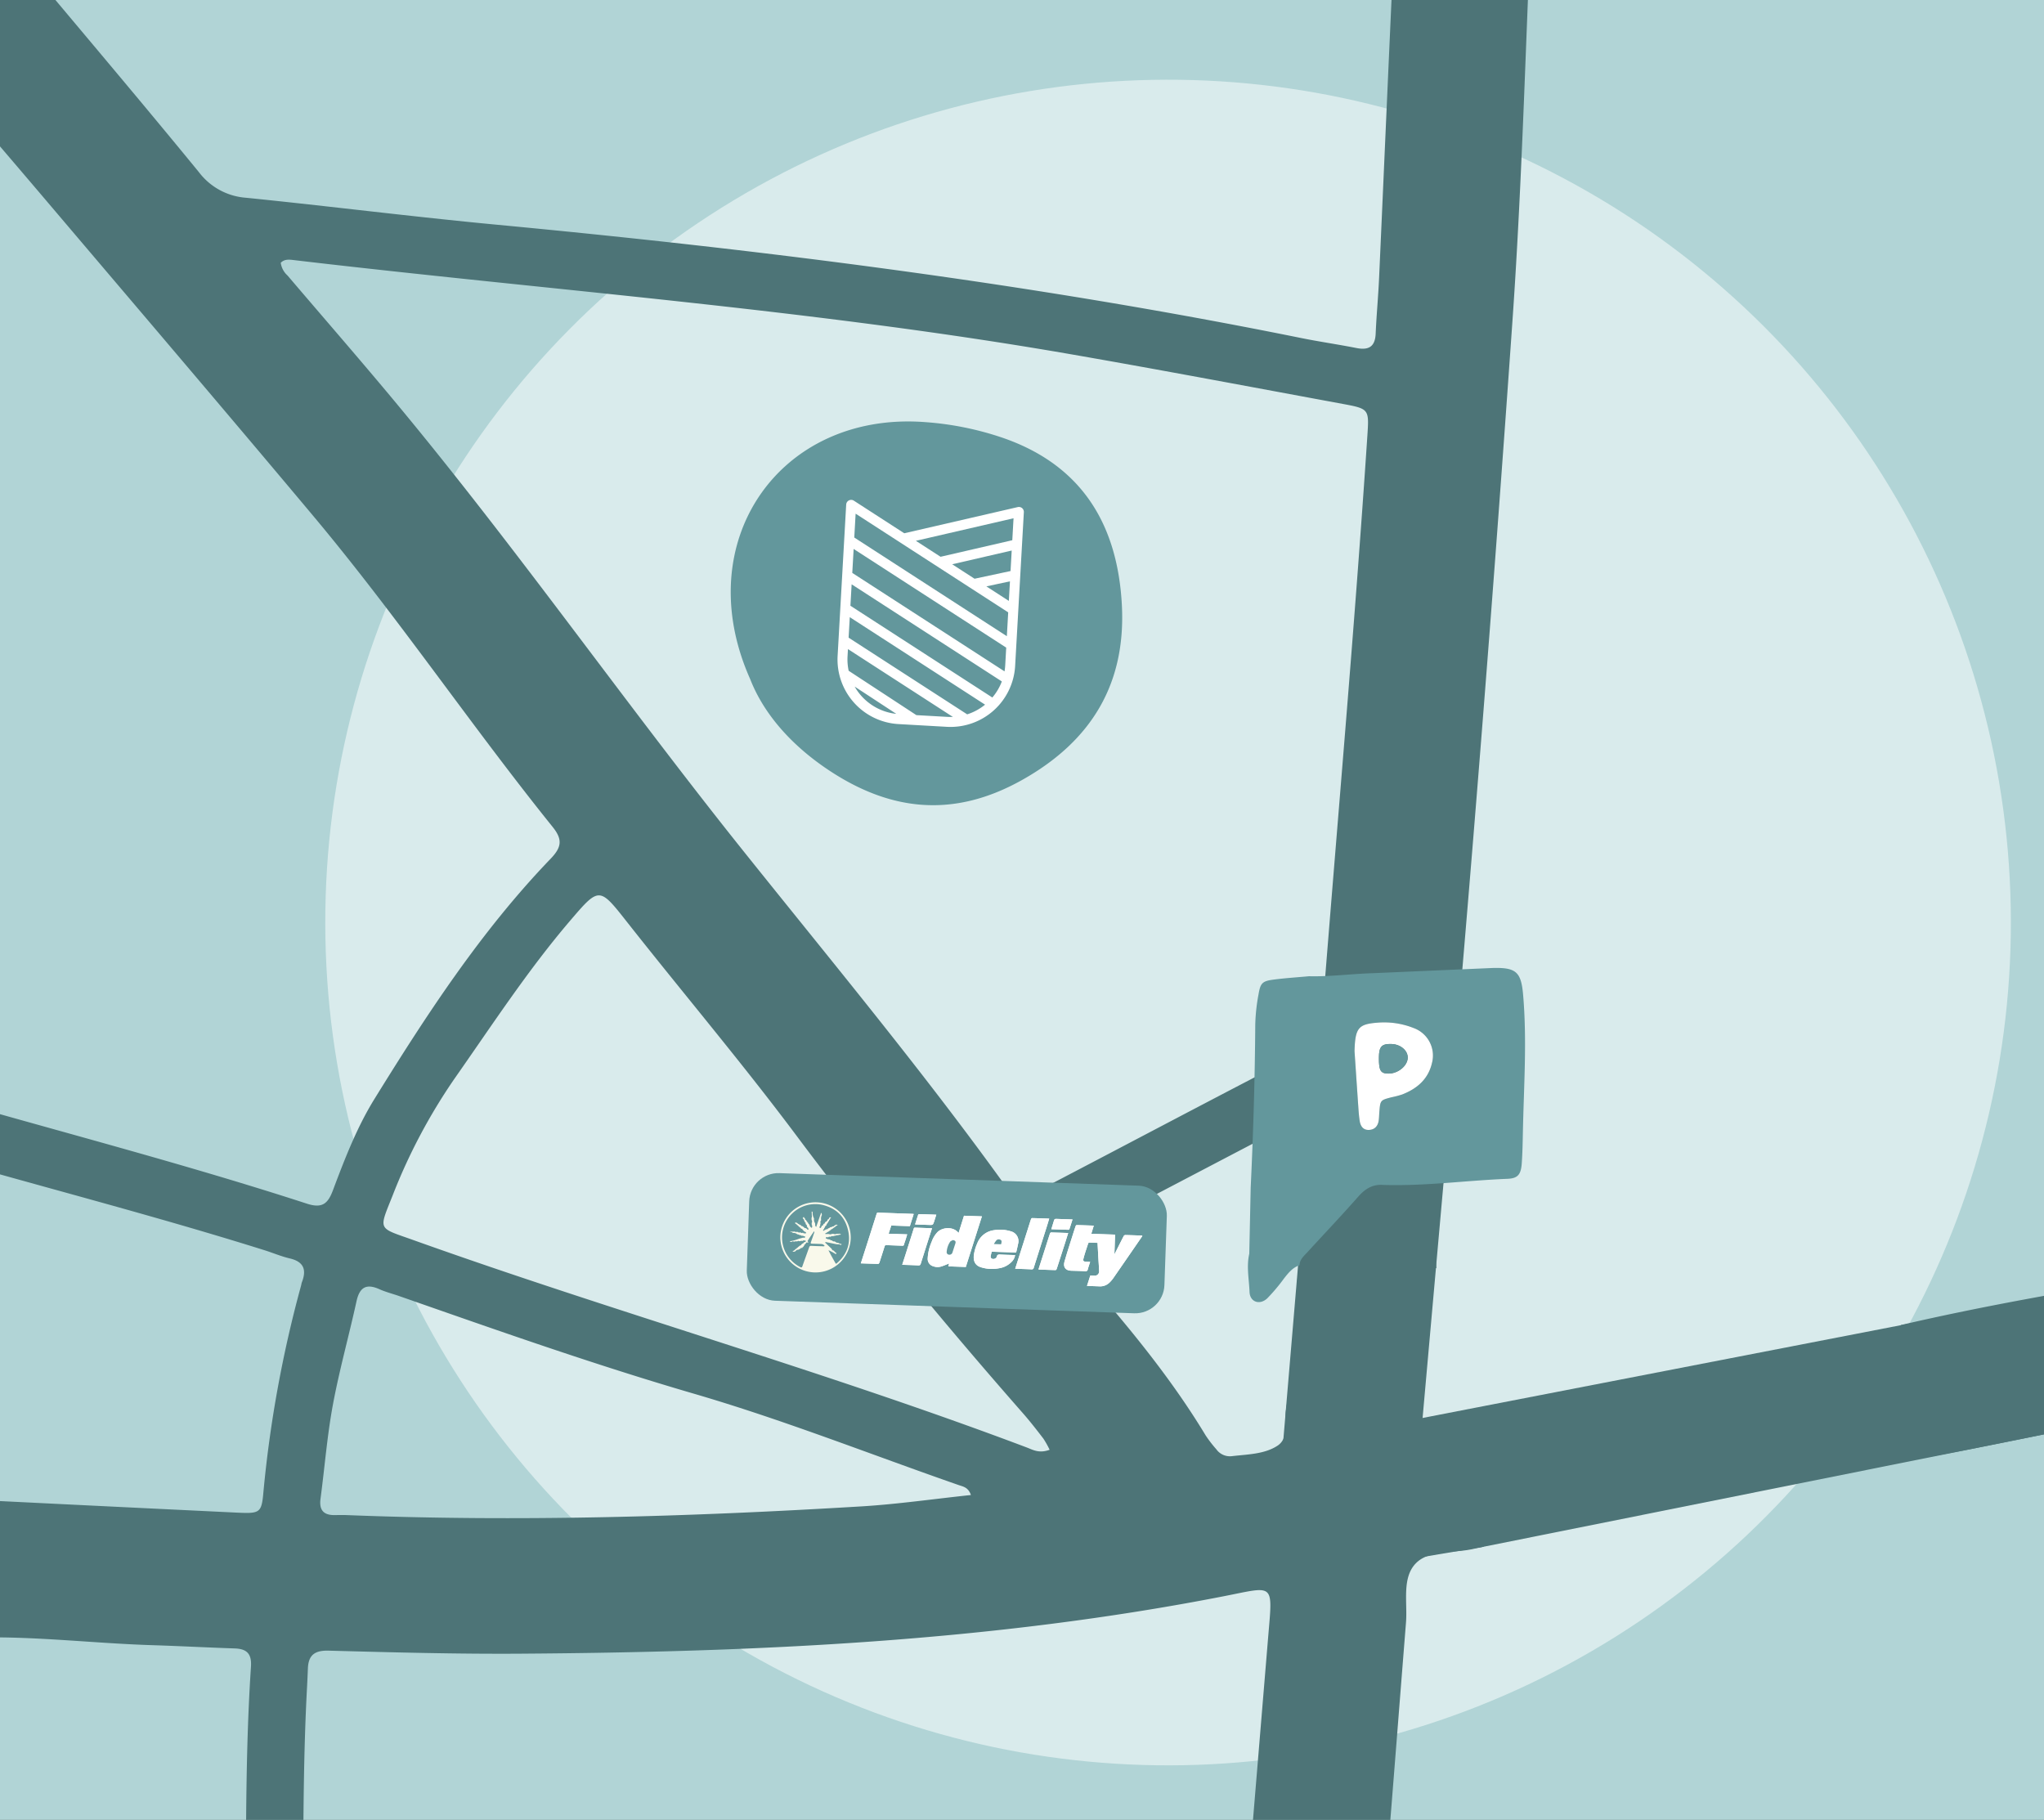<svg xmlns="http://www.w3.org/2000/svg" xmlns:xlink="http://www.w3.org/1999/xlink" width="839" height="747" viewBox="0 0 839 747">
  <rect x="0" y="0" width="839" height="747" fill="#333333" stroke="none"/>
  <defs>
    <clipPath id="clip-path">
      <rect id="Rectangle_137" data-name="Rectangle 137" width="839" height="747" transform="translate(-11225 1833)" fill="#fff"/>
    </clipPath>
    <clipPath id="clip-path-2">
      <rect id="Rectangle_136" data-name="Rectangle 136" width="1608" height="747" transform="translate(156 3119)" fill="#b1d4d6"/>
    </clipPath>
    <clipPath id="clip-path-3">
      <rect id="Rectangle_134" data-name="Rectangle 134" width="2015.139" height="4034.077" transform="translate(0 1811.805) rotate(-64.04)" fill="#65999d"/>
    </clipPath>
  </defs>
  <g id="Mask_Group_76" data-name="Mask Group 76" transform="translate(11225 -1833)" clip-path="url(#clip-path)">
    <g id="Group_45" data-name="Group 45" transform="matrix(0.53, 0.848, -0.848, 0.53, -10545.997, 1871.679)">
      <path id="Path_124" data-name="Path 124" d="M901.7,1194.578a19.6,19.6,0,0,1-2.4,1.713,5.865,5.865,0,0,0-.627.539,7.04,7.04,0,0,1-3.36,1.772,43.833,43.833,0,0,1-4.313.86c-1.732.293-2-1.02-2.1-1.848a2.436,2.436,0,0,1,.389-1.825c.237-.346.545-.646.783-.991,1.628-2.146,3.233-4.258,4.79-6.452,1.953-2.689,3.842-5.367,5.724-8.1,2.439-3.475,4.784-6.964,7.225-10.438.893-1.223,1.886-2.376,2.8-3.634a22.315,22.315,0,0,0,1.208-1.977c1.037-1.582,2.391-1.62,3.5-.04a9.927,9.927,0,0,1,1.884,8.539,17,17,0,0,1-3.212,6.974,40.139,40.139,0,0,1-2.435,3.837c-1.483,1.937-3.094,3.837-4.722,5.683C905.186,1191.057,903.458,1192.829,901.7,1194.578Zm-8.556,1.464a12.376,12.376,0,0,0,5.8-2.8,55.986,55.986,0,0,0,5.05-5.047,27.8,27.8,0,0,0,2.431-2.87c1.519-2.065,2.893-4.285,4.507-6.338a21.133,21.133,0,0,0,3.326-6.693,6,6,0,0,0-.733-5.094Z" transform="translate(-888.857 -1162.988)" fill="#395e60"/>
      <path id="Path_125" data-name="Path 125" d="M909.191,1192.063c1.924-2.505,3.371-4.311,4.777-6.207.866-1.187,1.62-2.507,2.488-3.7.94-1.293,1.973-2.571,2.946-3.84,1.331-1.789,2.663-3.578,3.96-5.39.534-.7,1.293-1.508,2.467-.547,1.212.984.557,2.013.091,2.613-1.4,1.738-2.707,3.493-4.074,5.259-1.994,2.606-3.99,5.214-5.928,7.81-2.331,3.092-4.623,6.211-6.987,9.276-.952,1.235-1.97,2.42-3.05,3.618-.876.98-1.717,1.981-2.7,2.889a20.738,20.738,0,0,1-2.628,1.967c-1.605,1-3.964-.835-3.952-2.41.042-2.216,1.01-4,1.994-5.873q1.926-3.8,4.163-7.394c1.383-2.16,3.067-4.165,4.591-6.23,1.32-1.848,2.572-3.742,3.867-5.556.4-.588.913-1.105,1.318-1.694,1.535-2.16,3.047-4.283,4.556-6.406.167-.243.3-.511.465-.752a10.261,10.261,0,0,1,.644-.934l.142-.209a1.445,1.445,0,0,1,.378-.4,1.308,1.308,0,0,1,1.622-.059,1.506,1.506,0,0,1,.213,2.289c-2.095,3.048-4.26,6.049-6.389,9.075-1.166,1.7-2.334,3.394-3.535,5.069-1.8,2.539-3.791,5-5.413,7.654a49.6,49.6,0,0,0-4.674,8.877c-.135.418-.372.763-.541,1.158-.061.161-.133.266-.169.393.53-.4,1-.79,1.533-1.191a14.036,14.036,0,0,0,1.806-1.666c1.979-2.209,3.808-4.574,5.707-6.891a3.713,3.713,0,0,0,.414-.53Z" transform="translate(-881.894 -1158.801)" fill="#395e60"/>
      <path id="Path_126" data-name="Path 126" d="M906.235,1206.515c.545.323,1.18.659,1.666.992,1,.689,1.781,1.785.718,2.891-.912.955-4.936-1.352-5.893-2.418a1.633,1.633,0,0,1-.061-2.287c.6-.807,1.216-1.612,1.806-2.482,2.805-3.937,5.637-7.907,8.507-11.853,1.557-2.194,3.244-4.35,4.792-6.6,1.715-2.494,3.326-5.062,4.97-7.6.868-1.339,1.706-2.7,2.644-4a1.817,1.817,0,0,1,2.264-.843,1.325,1.325,0,0,1,.665,1.632,2.478,2.478,0,0,1-.444.868c-2.142,3.271-4.325,6.516-6.5,9.762-1.736,2.53-3.407,5.107-5.214,7.586-1.7,2.4-3.552,4.651-5.217,7.075-1.6,2.323-3.052,4.739-4.613,7.082-.019.036-.015.1-.036.127Z" transform="translate(-876.835 -1154.714)" fill="#395e60"/>
      <path id="Path_127" data-name="Path 127" d="M917.744,1216.749c-.209.008-.4-.017-1.421-.01.025-1-.008-1.177-.006-1.329a1.421,1.421,0,0,1,.165-.906c.68-1.217,1.434-2.381,2.08-3.62,1.221-2.222,2.372-4.492,3.5-6.727.019-.036-.046-.082-.059-.137a12.342,12.342,0,0,0-4.589-3.563c-.416.53-.891,1.071-1.333,1.635-1.284,1.719-2.545,3.407-3.793,5.145-.629.843-1.191,1.732-1.844,2.61-.558.739-1.7,1.432-3.3-.327,1.046-1.523,1.681-2.518,2.38-3.464,1.69-2.311,3.4-4.651,5.193-6.889,1.373-1.708,2.87-3.284,4.315-4.94,1.873-2.131,3.649-4.277,5.525-6.4,1.729-1.924,3.529-3.8,5.292-5.7.676-.76,1.307-1.6,2.006-2.4a27.285,27.285,0,0,1,2.353-2.31,1.8,1.8,0,0,1,1.031-.313c.209-.008.479-.027,1.842-.159-.194,1.4-.222,1.734-.251,2.072a2.809,2.809,0,0,1-.272,1.138c-.976,2.237-2.057,4.4-3.136,6.568-1.092,2.106-2.253,4.165-3.274,6.319-1.13,2.387-2.1,4.834-3.193,7.246-1.227,2.674-2.482,5.385-3.774,8.017-.9,1.829-1.848,3.576-2.758,5.346-.349.731-.674,1.425-1,2.122-.072.1-.131.266-.226.4a1.1,1.1,0,0,1-.754.5A1.811,1.811,0,0,1,917.744,1216.749Zm1.535-18.636,4.154,3.161c2.275-5.835,5.51-11.21,8.085-16.887Z" transform="translate(-872.407 -1150.436)" fill="#395e60"/>
      <path id="Path_128" data-name="Path 128" d="M932.4,1208.872c.644-.937,1.149-1.968,1.766-2.868,1.371-2.068,2.777-4.112,4.18-6.157,1.8-2.689,3.667-5.333,5.512-7.945.953-1.386,1.939-2.748,3-4.062a1.926,1.926,0,0,1,1.28-.6,6.846,6.846,0,0,0,1.322-.365,11.122,11.122,0,0,0,.006,1.33,1.9,1.9,0,0,1-.216,1.278c-1.785,2.6-3.709,5.1-5.495,7.7-1.869,2.644-3.7,5.312-5.475,7.965-1.214,1.768-2.289,3.63-3.468,5.421l-3.477,5.058-4.64,6.752c-.857,1.248-2.047,1.346-2.843.648a2.411,2.411,0,0,1-.517-2.957c1.077-2.013,2.213-4.038,3.187-6.123,1.155-2.42,2.169-4.936,3.217-7.43.329-.845.551-1.765.878-2.612.41-1.043.857-2.061,1.3-3.083,1.088-2.621,2.186-5.183,3.178-7.814.741-1.89,1.314-3.842,1.983-5.778a8.355,8.355,0,0,0,.237-1.164l.84.118a4.3,4.3,0,0,1-.617,1.565c-.3.509-.632.993-.991,1.514-.893,1.373-1.821,2.725-2.741,4.139-.441.716-.883,1.432-1.358,2.125-1.81,2.632-3.62,5.265-5.371,7.888-1.274,1.93-2.385,3.917-3.628,5.871-1.478,2.3-3.018,4.613-4.46,6.934a1.663,1.663,0,0,1-2.232.744,1.768,1.768,0,0,1-.26-.161c-.378-.262-1.035-1.529-.376-2.2a15.933,15.933,0,0,0,2.258-2.987c.669-1.122,1.3-2.268,2.017-3.307.942-1.445,4.991-7.487,5.647-8.515,1.479-2.3,3.037-4.5,4.585-6.744.762-1.109,1.594-2.171,2.321-3.3.595-.866.993-1.816,1.531-2.672.834-1.364,1.74-2.68,2.609-4.021.036-.128.238-.348.278-.477a1.611,1.611,0,0,1,1.842-1.345,1.513,1.513,0,0,1,.342.093,1.923,1.923,0,0,1,1.386,2.342l-.009.032a47.8,47.8,0,0,1-1.221,4.821c-.961,2.811-2.106,5.591-3.162,8.387-1.487,3.873-2.917,7.736-4.5,11.6-.254.593-.482,1.147-.735,1.738C931.666,1209.795,932.067,1209.356,932.4,1208.872Z" transform="translate(-864.598 -1146.598)" fill="#395e60"/>
      <path id="Path_129" data-name="Path 129" d="M929.674,1222.916A1.646,1.646,0,0,1,930,1224a1.24,1.24,0,0,0-.051.374,4.106,4.106,0,0,0-.015,1.06c-1-.025-1.178.006-1.329,0a1.923,1.923,0,0,1-.953-.247,23.435,23.435,0,0,1-1.89-1.554c-.184-.179-.332-.331-.519-.509a6.766,6.766,0,0,1-.942-.853,1.682,1.682,0,0,1-.238-2.252c.19-.277.429-.625.8-1.084,1.141-1.512,2.249-3.049,3.33-4.545,1.132-1.573,2.3-3.058,3.375-4.617,1.654-2.33,3.2-4.735,4.893-7.044,1.584-2.228,3.328-4.395,4.934-6.657,1.725-2.437,3.347-4.944,5.035-7.4.12-.173.194-.429.313-.6a1.671,1.671,0,0,1,.874-.826,3.156,3.156,0,0,1,2.224.252c1.318.754,2.553,1.7,3.823,2.526a1.638,1.638,0,0,1,.68,2.353,1.7,1.7,0,0,1-2.34.542,1.805,1.805,0,0,1-.184-.133l-3.153-2.167-5.453,7.933a18.988,18.988,0,0,0,2,1.02,1.5,1.5,0,0,1,.987,1.886,1.456,1.456,0,0,1-.085.213,1.589,1.589,0,0,1-2.045.932,1.562,1.562,0,0,1-.319-.161c-.786-.49-1.6-.944-2.357-1.468-1.537,2.16-3.105,4.294-4.64,6.454-2.45,3.415-4.866,6.856-7.316,10.273l-2.072,3.016A12.68,12.68,0,0,1,929.674,1222.916Z" transform="translate(-857.494 -1141.26)" fill="#395e60"/>
      <path id="Path_130" data-name="Path 130" d="M951.838,1204.379a16.333,16.333,0,0,0-4.2,5.073c-.957,1.688-2.087,3.257-3.113,4.9-1.516,2.429-3.029,4.854-4.532,7.337-1.073,1.711-2.137,3.48-3.212,5.189a16.123,16.123,0,0,0-1.267,2.139c-.577,1.287-1.609,1.6-3.814.95.433-1.079.473-1.358.581-1.59a3.6,3.6,0,0,1,.408-.891c1.859-2.853,3.81-5.7,5.637-8.571,1.145-1.814,2.12-3.751,3.225-5.588,1.1-1.9,2.141-3.784,3.379-5.586a23.691,23.691,0,0,0,2.744-6.07c.86-2.668,1.464-5.472,2.165-8.2.049-.22.064-.465.114-.686a4.323,4.323,0,0,1,.271-.988,1.881,1.881,0,0,1,1.681-1.037c1.375.076,1.347,1.381,1.195,2.046-.516,2.243-1.077,4.461-1.656,6.716q-.205.852-.481,1.812c1.39-1.134,2.794-2.211,4.186-3.346.79-.631,1.6-1.3,2.439-1.843a1.7,1.7,0,0,1,2.108.127,1.18,1.18,0,0,1,.175,1.6,3.979,3.979,0,0,1-.556.589C956.826,1200.461,954.383,1202.455,951.838,1204.379Z" transform="translate(-850.326 -1138.016)" fill="#395e60"/>
      <path id="Path_131" data-name="Path 131" d="M971.178,1204.577a1.46,1.46,0,0,1,2.226,1.588,2.71,2.71,0,0,1-.277.475c-.048.07-.131.116-.179.184-.95,1.234-1.979,2.361-3.01,3.491-2.653,2.97-5.377,5.893-8.007,8.83q-5.347,5.889-10.661,11.8c-1.755,1.96-3.5,3.973-5.206,6.017a2,2,0,0,1-2.769.391c-.982-.725-.652-1.723-.222-2.5,1.816-3.088,3.656-6.211,5.369-9.369,1.28-2.386,2.423-4.864,3.728-7.282,1.269-2.291,2.64-4.511,4-6.794.156-.3.37-.614.551-.952l4.6-8.471c.382-.706.631-1.5.976-2.235a1.74,1.74,0,0,1,.473-.541,4.878,4.878,0,0,1,.674-.61c1.669.69,2.006,1.685,1.476,2.75-.957,1.84-1.812,3.753-2.839,5.544-1.7,3.066-3.569,6.015-5.271,9.081-1.447,2.627-2.769,5.29-4.182,7.939-.515.972-1.067,1.924-1.582,2.9l1.147-1.3c1.449-1.656,3.008-3.187,4.465-4.788,1.715-1.829,3.432-3.658,5.138-5.546,1.567-1.679,3.115-3.42,4.646-5.124,1.373-1.554,2.68-3.157,3.994-4.7a1.2,1.2,0,0,1,.5-.578A.834.834,0,0,1,971.178,1204.577Z" transform="translate(-840.48 -1130.959)" fill="#395e60"/>
      <path id="Path_132" data-name="Path 132" d="M958.784,1244.955c-.211.009-.4-.015-1.423-.008.027-1-.006-1.178,0-1.329a1.418,1.418,0,0,1,.163-.906c.68-1.218,1.436-2.382,2.082-3.622,1.219-2.22,2.372-4.49,3.5-6.726.021-.036-.046-.081-.057-.136a12.347,12.347,0,0,0-4.591-3.563c-.416.53-.891,1.071-1.333,1.633-1.284,1.719-2.545,3.409-3.793,5.148-.629.843-1.189,1.732-1.842,2.609-.56.737-1.7,1.432-3.3-.329,1.048-1.521,1.681-2.516,2.382-3.462,1.69-2.311,3.4-4.651,5.193-6.888,1.373-1.708,2.868-3.284,4.313-4.94,1.873-2.131,3.652-4.276,5.525-6.4,1.728-1.924,3.529-3.8,5.293-5.7.674-.76,1.3-1.6,2-2.4a27.245,27.245,0,0,1,2.353-2.31,1.789,1.789,0,0,1,1.029-.313c.215-.008.479-.029,1.844-.16-.194,1.4-.222,1.734-.251,2.072a2.829,2.829,0,0,1-.272,1.14c-.976,2.235-2.057,4.4-3.136,6.566-1.092,2.108-2.252,4.167-3.274,6.321-1.13,2.386-2.1,4.834-3.193,7.244-1.227,2.674-2.482,5.387-3.776,8.017-.9,1.829-1.846,3.576-2.756,5.348-.349.729-.674,1.424-1,2.12-.07.1-.133.266-.226.4a1.086,1.086,0,0,1-.754.5A1.765,1.765,0,0,1,958.784,1244.955Zm1.534-18.634,4.154,3.159c2.275-5.834,5.51-11.209,8.085-16.886Z" transform="translate(-835.503 -1125.069)" fill="#395e60"/>
      <path id="Path_133" data-name="Path 133" d="M960.319,1243.679c.545.323,1.179.659,1.666.991,1.005.69,1.782,1.785.716,2.891-.912.954-4.936-1.352-5.891-2.417a1.634,1.634,0,0,1-.063-2.287c.608-.807,1.218-1.612,1.806-2.482,2.807-3.937,5.639-7.907,8.509-11.854,1.557-2.193,3.244-4.351,4.792-6.6,1.713-2.494,3.324-5.06,4.97-7.6.87-1.339,1.705-2.7,2.644-4a1.816,1.816,0,0,1,2.264-.841,1.321,1.321,0,0,1,.663,1.631,2.421,2.421,0,0,1-.443.866c-2.14,3.273-4.325,6.516-6.5,9.764-1.74,2.53-3.407,5.107-5.215,7.588-1.7,2.4-3.552,4.65-5.217,7.073-1.6,2.321-3.052,4.739-4.613,7.082-.021.038-.015.1-.036.129Z" transform="translate(-828.198 -1121.293)" fill="#395e60"/>
      <path id="Path_134" data-name="Path 134" d="M965.5,1247.241c.545.323,1.181.659,1.666.991,1,.691,1.783,1.788.716,2.891-.91.955-4.936-1.352-5.89-2.414a1.637,1.637,0,0,1-.061-2.287c.606-.809,1.218-1.614,1.806-2.482,2.809-3.937,5.639-7.909,8.507-11.854,1.559-2.194,3.246-4.351,4.794-6.6,1.715-2.494,3.324-5.059,4.969-7.6.87-1.341,1.706-2.707,2.646-4a1.814,1.814,0,0,1,2.266-.845,1.32,1.32,0,0,1,.665,1.63,2.417,2.417,0,0,1-.444.868c-2.14,3.272-4.325,6.516-6.5,9.764-1.738,2.53-3.407,5.105-5.214,7.586-1.7,2.4-3.553,4.65-5.219,7.075-1.6,2.321-3.05,4.737-4.611,7.082-.021.036-.013.091-.036.127Z" transform="translate(-823.539 -1118.09)" fill="#395e60"/>
      <path id="Path_135" data-name="Path 135" d="M972.721,1252.5a1.667,1.667,0,0,1,.323,1.088,1.311,1.311,0,0,0-.053.372,4.175,4.175,0,0,0-.015,1.062c-1-.025-1.177.006-1.329.006a1.945,1.945,0,0,1-.953-.247q-.983-.729-1.89-1.554c-.184-.178-.332-.333-.516-.511a6.9,6.9,0,0,1-.944-.851,1.687,1.687,0,0,1-.237-2.255c.192-.277.429-.625.8-1.084,1.141-1.512,2.247-3.05,3.328-4.545,1.132-1.573,2.306-3.058,3.377-4.617,1.652-2.331,3.2-4.735,4.892-7.042,1.582-2.228,3.328-4.4,4.932-6.659,1.725-2.437,3.347-4.944,5.037-7.4.118-.173.194-.429.312-.6a1.7,1.7,0,0,1,.874-.826,3.158,3.158,0,0,1,2.224.253c1.32.754,2.553,1.7,3.823,2.526a1.64,1.64,0,0,1,.682,2.353,1.7,1.7,0,0,1-2.342.541,1.781,1.781,0,0,1-.184-.133L991.7,1220.2l-5.449,7.932a18.863,18.863,0,0,0,2,1.018,1.509,1.509,0,0,1,.986,1.894,1.4,1.4,0,0,1-.082.207,1.592,1.592,0,0,1-2.049.933,1.679,1.679,0,0,1-.317-.161c-.786-.49-1.6-.944-2.359-1.468-1.535,2.16-3.1,4.294-4.638,6.454-2.45,3.415-4.866,6.856-7.316,10.273l-2.072,3.014A12.685,12.685,0,0,1,972.721,1252.5Z" transform="translate(-818.784 -1114.655)" fill="#395e60"/>
      <path id="Path_136" data-name="Path 136" d="M994.884,1233.963a16.352,16.352,0,0,0-4.2,5.073c-.957,1.69-2.085,3.257-3.113,4.9-1.516,2.427-3.029,4.854-4.532,7.337-1.073,1.709-2.137,3.479-3.212,5.189a16.057,16.057,0,0,0-1.267,2.139c-.577,1.286-1.609,1.6-3.814.95.435-1.079.473-1.358.581-1.59a3.718,3.718,0,0,1,.408-.892c1.859-2.853,3.81-5.7,5.637-8.572,1.145-1.814,2.12-3.751,3.225-5.588,1.1-1.9,2.141-3.781,3.379-5.584a23.7,23.7,0,0,0,2.745-6.07c.86-2.671,1.464-5.472,2.165-8.205.049-.22.065-.463.114-.685a4.377,4.377,0,0,1,.271-.988,1.884,1.884,0,0,1,1.681-1.037c1.375.078,1.347,1.381,1.2,2.046-.519,2.245-1.079,4.463-1.658,6.716q-.205.855-.481,1.812c1.392-1.134,2.794-2.209,4.186-3.345.79-.63,1.6-1.3,2.441-1.842a1.7,1.7,0,0,1,2.106.125,1.18,1.18,0,0,1,.175,1.6,3.938,3.938,0,0,1-.557.585C999.872,1230.047,997.431,1232.041,994.884,1233.963Z" transform="translate(-811.616 -1111.412)" fill="#395e60"/>
      <path id="Path_137" data-name="Path 137" d="M991.122,1267.319a38.875,38.875,0,0,0,1.829-4c.969-2.6,1.835-5.269,2.746-7.856.936-2.773,1.884-5.489,2.8-8.228.074-.255.146-.511.2-.729l-1.785,2.6c-1.071,1.557-2.144,3.117-3.181,4.7-.475.693-.813,1.479-1.29,2.175-.737,1.073-1.614,2.051-2.34,3.183-1.037,1.584-1.947,3.2-2.881,4.857a2.055,2.055,0,0,1-.249.44,1.5,1.5,0,0,1-.4.437,1.36,1.36,0,0,1-1.645-.061,1.678,1.678,0,0,1-.627-2.292,1.645,1.645,0,0,1,.209-.289c1.3-1.812,2.484-3.7,3.706-5.616,1.109-1.69,2.158-3.362,3.3-5.026,1.451-2.114,2.986-4.119,4.437-6.235,1.405-2.044,2.672-4.184,4.114-6.2.881-1.282,1.979-2.361,2.906-3.563,1.5-2.031,2.927-4.112,4.448-6.175a1.653,1.653,0,0,1,.6-.505c.129-.114.272-.171,1.13-.752.649,1.058.8,1.364.969,1.633l.336.845c.325,1.088.682,2.2,1.039,3.314a4.143,4.143,0,0,1,.027,2.262,13.272,13.272,0,0,1-.6,1.834c-1.236,3.282-4.028,4.526-6.8,5.221a2,2,0,0,1-.655.063l-.37-.053c-.353,1.033-.672,2.089-1,3.087-.923,2.682-1.778,5.411-2.7,8.089-.912,2.588-1.949,5.139-2.9,7.7-.725,1.949-1.428,3.861-2.133,5.776a6.753,6.753,0,0,1-.372.766,1.461,1.461,0,0,1-2.146.972,1.642,1.642,0,0,1-.83-2.169A1.563,1.563,0,0,1,991.122,1267.319Zm12.1-27.185a6.322,6.322,0,0,0,3.884-1.715,4.905,4.905,0,0,0,1.132-4.985Z" transform="translate(-803.236 -1104.358)" fill="#395e60"/>
      <path id="Path_138" data-name="Path 138" d="M1006.791,1261.034c-1.472,1.844-2.885,3.679-4.437,5.417a46.125,46.125,0,0,1-3.926,3.781,3.485,3.485,0,0,1-3.9.843,4.123,4.123,0,0,1-2.264-3.9,6.442,6.442,0,0,1,.541-2.127c.724-1.645,1.5-3.3,2.566-5.734l.139.095c.562-1.195,1.071-2.374,1.742-3.495,1.407-2.349,2.91-4.682,4.458-6.934,1.453-2.114,3-4.212,4.623-6.208a40.14,40.14,0,0,1,3.468-3.637,27.082,27.082,0,0,1,3.517-3.039,15.229,15.229,0,0,1,3.584-1.719c1.362-.5,3.386,1.3,3.614,2.382a6.366,6.366,0,0,1-.667,5.2c-.716,1.191-1.157,2.572-1.932,3.776-1.24,1.953-2.619,3.81-3.928,5.717-.786,1.143-1.6,2.321-2.439,3.474C1010,1256.964,1008.383,1259.016,1006.791,1261.034Zm10.735-22.82a1.69,1.69,0,0,0-.1-.372,1.449,1.449,0,0,1-.027-.479c.012-.091-.021.038-.176.033a7.052,7.052,0,0,0-3.858,2.347c-2.591,2.657-5.079,5.385-7.417,8.268-1.935,2.446-3.591,5.08-5.331,7.609-1.464,3.024-2.94,5.988-4.38,8.976a7.893,7.893,0,0,0-.822,2.6,1.906,1.906,0,0,0,.486,1.151c-.011-.059.015-.1-.023-.118.2-.066.412-.228.553-.285a5.652,5.652,0,0,0,.765-.595,9.094,9.094,0,0,0,.815-.663,25.887,25.887,0,0,0,4.133-4.456c1.3-1.6,2.53-3.31,3.9-4.864,1.565-1.833,2.841-3.914,4.256-5.9,1.369-1.915,2.807-3.786,4.07-5.772,1.014-1.548,1.715-3.312,2.659-4.908a3,3,0,0,0,.492-2.572Z" transform="translate(-795.866 -1098.868)" fill="#395e60"/>
      <path id="Path_139" data-name="Path 139" d="M1008.305,1278.991c-.213.006-.4-.017-1.423-.01.026-1-.006-1.178,0-1.33a1.427,1.427,0,0,1,.163-.907c.68-1.216,1.434-2.382,2.08-3.62,1.221-2.222,2.372-4.49,3.5-6.725.021-.036-.046-.082-.059-.137a12.371,12.371,0,0,0-4.591-3.565c-.416.532-.889,1.073-1.331,1.635-1.284,1.719-2.545,3.407-3.793,5.147-.629.841-1.191,1.732-1.844,2.61-.558.737-1.7,1.432-3.3-.327,1.047-1.525,1.679-2.519,2.38-3.464,1.69-2.312,3.4-4.651,5.195-6.889,1.373-1.707,2.868-3.283,4.313-4.94,1.872-2.131,3.652-4.275,5.525-6.4,1.728-1.924,3.527-3.8,5.291-5.7.676-.76,1.307-1.6,2-2.4a28.149,28.149,0,0,1,2.353-2.311,1.8,1.8,0,0,1,1.031-.312c.215-.008.479-.029,1.844-.16-.2,1.4-.222,1.732-.251,2.07a2.843,2.843,0,0,1-.271,1.14c-.976,2.235-2.057,4.4-3.139,6.564-1.092,2.108-2.253,4.167-3.275,6.321-1.13,2.387-2.1,4.833-3.193,7.246-1.227,2.674-2.482,5.384-3.774,8.017-.9,1.829-1.846,3.576-2.758,5.346-.349.729-.674,1.425-1,2.122-.07.1-.131.266-.226.4a1.086,1.086,0,0,1-.752.5A1.794,1.794,0,0,1,1008.305,1278.991Zm1.533-18.634,4.154,3.161c2.275-5.835,5.51-11.21,8.085-16.887Z" transform="translate(-790.969 -1094.462)" fill="#395e60"/>
      <path id="Path_140" data-name="Path 140" d="M1018.852,1275.095a19.659,19.659,0,0,1-2.4,1.715,5.416,5.416,0,0,0-.625.539,7.023,7.023,0,0,1-3.36,1.77,43.272,43.272,0,0,1-4.315.862c-1.73.293-2-1.022-2.1-1.85a2.454,2.454,0,0,1,.389-1.825c.237-.346.543-.642.784-.991,1.628-2.146,3.233-4.256,4.79-6.452,1.95-2.69,3.839-5.369,5.723-8.1,2.439-3.476,4.786-6.963,7.225-10.439.895-1.223,1.888-2.376,2.8-3.633a22.029,22.029,0,0,0,1.208-1.977c1.037-1.582,2.389-1.622,3.5-.042a9.924,9.924,0,0,1,1.884,8.539,16.976,16.976,0,0,1-3.212,6.974,39.771,39.771,0,0,1-2.433,3.839c-1.485,1.937-3.094,3.834-4.722,5.681C1022.343,1271.576,1020.614,1273.348,1018.852,1275.095Zm-8.556,1.464a12.367,12.367,0,0,0,5.8-2.8,55.825,55.825,0,0,0,5.05-5.048,27.386,27.386,0,0,0,2.431-2.87c1.521-2.065,2.892-4.285,4.509-6.338a21.141,21.141,0,0,0,3.324-6.691,6,6,0,0,0-.733-5.094Z" transform="translate(-783.501 -1090.582)" fill="#395e60"/>
    </g>
    <g id="Mask_Group_75" data-name="Mask Group 75" transform="translate(-11696 -1286)" clip-path="url(#clip-path-2)">
      <path id="Path_325" data-name="Path 325" d="M0,0H1608V747H0Z" transform="translate(156 3119)" fill="#b1d4d6"/>
      <circle id="Ellipse_25" data-name="Ellipse 25" cx="345.945" cy="345.945" r="345.945" transform="matrix(0.53, 0.848, -0.848, 0.53, 1060.469, 3020.954)" fill="#d9ebec"/>
      <rect id="Rectangle_133" data-name="Rectangle 133" width="1418.764" height="3054.047" transform="translate(200.239 1909.421) rotate(-6.04)" fill="none"/>
      <g id="Group_145" data-name="Group 145" transform="matrix(0.53, 0.848, -0.848, 0.53, 1429.364, 395.92)">
        <g id="Mask_Group_74" data-name="Mask Group 74" transform="translate(0.212 -2.226)" clip-path="url(#clip-path-3)">
          <g id="Group_46" data-name="Group 46" transform="translate(708.972 265.377)">
            <g id="Group_41" data-name="Group 41" transform="translate(-15.052 -2.331)">
              <g id="Group_40" data-name="Group 40">
                <path id="Path_37" data-name="Path 37" d="M350.279,1100.222l24.459-50.238c40.345,22.377,80.873,44.424,120.979,67.218,43.26,24.588,84.962,51.812,128.762,75.555,25.224,13.673,49,30,73.876,44.344q72.049,41.537,143.263,84.467,45.74,27.583,91.409,55.279c8.5,5.124,8.784,5.143,14.112-3.3a530.248,530.248,0,0,1,32.577-45.29c34-43.112,74.965-76.94,126.844-96.491,7.576-2.86,14.879-6.486,22.6-8.824,6.349-1.916,7.8-5.308,7.248-11.525a428.454,428.454,0,0,0-6.475-43.19c-10.083-52.32-32-100.178-57.195-146.459-38.679-71.046-63.1-145.994-68.927-227-4.735-65.772-9-131.6-16.452-197.159a634.338,634.338,0,0,1-4.771-77.512c.273-29.169-1.432-58.236-2.731-87.327-.177-3.913-1.709-8.053,1.035-11.749l24.026,11.7c-1.7,2.12-1.273,4.591-1.105,6.987,2.146,31.106,2.19,62.272,2.75,93.426.667,37.292,6.1,74.2,9.229,111.294q6.578,78.035,12.305,156.148c5.54,73.99,28.63,142.49,64.013,207.246a760.271,760.271,0,0,1,41.52,89.1,412.175,412.175,0,0,1,25.656,107.154c1.086,10.429,1.2,10.547,10.752,8.722,19.479-3.738,38.968-7.451,58.38-11.5a162.68,162.68,0,0,0,47.674-17.623c19.331-11.035,38.162-22.788,55.07-37.532,42.984-37.48,87.625-73.066,126.9-114.7,21.04-22.3,34.671-48.515,45.161-76.854,16.019-43.281,22.641-88.472,27.637-133.993,4.37-39.714,1.4-79.124-5.432-118.361-.932-5.354-3.9-10.8-.676-16.4l26.212,12.761c-3.225,2.91-.594,6.032-.2,8.985,4.219,31.711,7.73,63.647,5.276,95.515-3.975,51.651-11.1,102.9-28.157,152.279-12.157,35.2-28.711,67.464-54.946,94.634-45.619,47.245-95.538,89.694-147.069,130.089-31.429,24.637-67.445,41.3-107.763,47.425-21.171,3.212-42.174,7.806-63.066,12.6a271.011,271.011,0,0,0-77.272,31.454c-47.454,28.045-81.851,69.1-110.785,115.169-4.382,6.972-4.129,7.929,3.218,12.167,36.111,20.814,70.991,43.605,106.265,65.77q71.4,44.862,142.659,89.948c40.28,25.568,80.365,51.444,120.538,77.191q52.386,37.172,104.751,74.374c18.845,13.462,14.809,12.336,28.379-2.985,47.433-53.545,94.546-107.376,144.566-158.556,39.321-40.236,80.714-77.878,127.014-110.323,65.4-45.828,136.978-79.316,209.983-110.335,17.815-7.567,35.849-14.624,53.778-21.92a93.187,93.187,0,0,0,26.263-9.12c83.042-40.312,157.629-92.345,221.175-159.7,9.156-9.7,18.913-18.839,28.449-28.185,11.251-11.023,23.616-20.919,33.627-33.2l52.426,25.524c-5.2,8.853-13.306,15.069-20.412,22.142-11.98,11.926-24.381,23.428-36.753,35.254a28.154,28.154,0,0,0,3.05,4.38c22.07,20.742,43.754,41.917,66.391,62.017,37.446,33.243,75.46,65.852,113.34,98.6q32.544,28.127,65.451,55.829c7.041,5.964,7.246,5.89,13.6-.944,5.77-6.213,11.331-12.623,17.01-18.924a1001.676,1001.676,0,0,1,103.773-99.9l54.606,26.586c-6.032,5.36-11.842,11-18.131,16.039-41.471,33.241-78.211,71.314-113.5,110.874-7.052,7.907-7,7.964,1.408,14.626.949.752,1.986,1.39,2.951,2.127,32.6,24.592,66.589,47.258,99.505,71.4,60.959,44.7,123.583,87.088,183.725,132.908,7.153,5.449,7.741,5.271,13.3-2.317,12.9-17.608,25.208-35.667,38.55-52.929q47.1-60.933,97.758-118.946c5-5.7,10.923-10.875,13.32-18.509l21.844,10.634c-4.182,9.421-11.415,16.64-18.04,24.172A2077.687,2077.687,0,0,0,2938.7,1641.491c-5.544,7.806-5.783,7.972,2.642,13.979,15.47,11.029,31.268,21.6,46.721,32.651a1284.4,1284.4,0,0,0,169.728,103.4c18.461,9.291,12.461,9.629,27.276-3.842,46.878-42.635,97.116-80.307,154.4-108.212,34.582-16.845,69.553-32.652,105.551-46.187,4.41-1.656,9.555-2.135,12.8-6.285l74.264,36.159c-3.793,1.36-7.508,3-11.385,4.038a701.585,701.585,0,0,0-98.2,35.087c-41.562,18.07-82.934,36.778-120.2,62.942-67.193,47.174-126.4,103.46-180.775,164.575-50.872,57.195-94.436,120.059-135.776,184.43-20.379,31.735-38.779,64.589-50.857,100.438-15.364,45.588-30.085,91.4-44.476,137.3-13.787,43.986-26.645,88.249-41.777,131.8-3.65,10.509-3.907,10.733,6.427,15.38,20.66,9.282,306.674,141.992,327.417,151.08-.089,8.344-6.944,14-10.3,21.142l-326.436-150.524c-8.56-3.746-8.668-3.786-11.975,5.174-2.1,5.686-3.688,11.561-5.732,17.278-16.336,45.7-31.927,91.668-46.352,138.022-3.616,11.622-3.377,11.612,5.683,19.061,104.354,85.795,211.751,167.783,316.308,253.329,37.874,30.989,76.2,61.415,114.4,92.016,7.472,5.989,7.935,6.032,12.979-1.174,22.04-31.471,45.064-62.268,64.319-95.628,25.684-44.51,51.679-88.841,77.565-133.231,6.114-10.484,12.228-20.974,18.562-31.325,3.085-5.035,2.106-8.229-3.394-10.2a34.439,34.439,0,0,1-3.288-1.565c-86.353-41.7-172.4-84.043-260.266-122.523,5.481-5.992,8.541-13.495,12.613-20.366,14.683,7.784,30.265,13.574,45.317,20.512,47.4,21.842,94.774,43.75,141.369,67.305,24.546,12.41,49.577,23.882,74.507,35.517,8.86,4.131,9.242,3.922,14.435-4.2,13.935-21.819,27.887-43.635,41.422-65.7,20.943-34.14,41.393-68.57,62.319-102.729,31.078-50.717,64.315-100.016,98.145-148.931,24.157-34.923,47.505-70.412,71.567-105.406,34.375-49.991,69.975-99.166,103.408-149.776,45.928-69.529,90.982-139.627,132.75-211.791,15.2-26.254,31.295-51.987,45.632-78.74,1.479-2.766,4.095-5.187,3.074-8.854l52.423,25.524c-3.238,5.124-6.844,10.053-9.654,15.4-20.366,38.715-44.365,75.31-66.027,113.271-12.222,21.42-26.162,41.855-39.12,62.859-26.768,43.394-54.181,86.386-82.9,128.5-34.649,50.806-70.2,101-105.051,151.663-27.749,40.332-54.956,81.033-82.567,121.455q-49.3,72.2-94.332,147.121c-19.137,31.929-38.356,63.823-58.3,95.253-32.314,50.929-63.119,102.74-93.143,155.038-18.535,32.286-37.551,64.3-56.469,96.362-17.914,30.358-39.158,58.482-59.332,87.321-6.566,9.386-41.833,52.757-50.031,60.787-29.41,28.809-62.752,52.354-98.567,72.285-52.474,29.2-108.246,51.141-164.457,71.814-75.223,27.67-151.269,52.83-229.1,72.283-17.66,4.414-35.192,9.348-52.812,13.94-9.573,2.494-9.639,2.4-10.391,12.877-.551,7.666-.893,15.344-1.462,23.006-1.962,26.6-1.654,53.335-5.117,79.834l-54.6-26.584c3.086-14.632,2.106-29.562,3.246-44.337.733-9.475,1.06-18.983,1.6-29.062a46.3,46.3,0,0,0-5.89.535c-32.049,7.867-64.082,15.8-96.478,22.155a10.272,10.272,0,0,0-2.951,1.789l-85.187-41.475c3.958-.849,7.9-1.795,11.872-2.533,57.719-10.729,115.277-22.208,172.105-37.076,9.857-2.579,9.953-2.486,10.477-11.407,3.952-67.495,11.713-134.616,20.5-201.607,1.272-9.715-1.332-14.657-9.269-19.491-29.385-17.88-58.376-36.407-87.568-54.612-11.9-7.416-11.962-7.318-19.971,4.533-.454.671-.9,1.349-1.339,2.027-56.549,85.855-111.2,172.926-166.468,259.6-4.264,6.688-9.706,12.967-11.154,21.221l-21.851-10.638c2.243-6.591,6.245-12.237,9.922-18.024q31.879-50.19,63.911-100.277c22.4-35.129,44.683-70.332,67.218-105.374,14-21.773,28.453-43.254,42.535-64.976,5.071-7.81,4.972-8.114-2.553-13.187-11.737-7.914-23.689-15.508-35.467-23.359-21.531-14.355-42.276-29.912-64.62-43.051-54.05-31.789-107.588-64.4-160.081-98.719-22.007-14.385-44.328-28.3-66.194-42.9-5.47-3.653-8.573-3.007-11.561,2.287-.594,1.052-1.405,1.977-2.087,2.983-46.155,68.9-94.085,136.559-142.306,204.017-27.069,37.866-52.443,76.83-76.6,116.6l-21.842-10.634c16.854-26.125,33.023-52.722,50.7-78.275,43.422-62.754,87.587-124.994,131.351-187.512q20.5-29.278,40.424-58.944c5.149-7.633,4.95-8.138-2.712-13.245-7.039-4.693-14.349-8.976-21.538-13.443-2.936-4.013-7.162-6.456-11.2-9.1-35.786-23.371-72.683-45.038-107.383-70.067-4.327-3.122-7.121-2.456-9.913,1.7-6.3,9.369-12.79,18.611-19.071,27.991-13,19.415-27.72,37.648-39.807,57.7-2.917,3.848-6,7.586-8.723,11.566Q1855.5,2890.594,1786.99,2991c-11.088,16.313-23.386,31.82-33.127,49.045l-50.236-24.459c4.887-12.642,14.245-22.394,21.711-33.346,36.219-53.132,72.807-106.009,109-159.154,11.6-17.029,24.2-33.4,34.229-51.48a9.714,9.714,0,0,0,1.823-1.577q37.406-53.691,74.708-107.456c5.352-7.743,5.365-8.416-1.787-13.779a495.423,495.423,0,0,1-63.468-57.9,11.3,11.3,0,0,1-.854-.851c-3.274-4.437-6.748-5.227-10.968-1.03-2.57,2.551-5.589,4.646-8.349,7.008-48.494,41.515-93.9,86.49-142.773,127.577a16.992,16.992,0,0,0-2.218,2.824,35.417,35.417,0,0,0-3.981,2.686c-68.729,60.811-136.991,122.134-203.153,185.75a22.663,22.663,0,0,0-2.68,3.939l-24.026-11.7c48.208-43.476,93.771-89.794,142.961-132.224,21.967-18.955,43.108-38.871,64.623-58.348,1.3-.944,2.657-1.822,3.88-2.851,54.72-46.122,105.593-96.569,160.417-142.562,5.214-4.374,4.367-7.493.927-11.994-8.355-10.925-16.674-22.011-22.75-34.337-18.074-36.639-35.255-73.7-45.258-113.533-1.62-6.448-4.159-8.38-10.679-7.594-53.387,6.387-107.239,8.24-160.52,15.7-54.857,7.675-109.64,15.829-164.448,23.848-26.381,3.854-52.724,7.881-79.084,11.832-4.824.365-9.684.5-14.473,1.128-35.668,4.71-71.314,9.582-106.983,14.283q-123.854,16.321-247.7,32.546c-9.194,1.209-9.191,1.3-7.5,10.353.446,2.382.969,4.752,1.455,7.128,10.82,52.7,24.412,104.726,37.659,156.842,1.056,4.16,3.633,8.226,1.892,12.843l-65.525-31.9a19.5,19.5,0,0,0,.008-4.693c-11-44.778-22.324-89.474-31.344-134.715-1.641-8.22-2.017-8.328-11.812-6.98-64.1,8.815-128.549,14.938-192.532,24.653-3.05.464-6.594-.336-8.951,2.629l-93.919-45.727a27.138,27.138,0,0,1,4.577-1.269c78.93-7.781,157.137-21.405,236.06-29.275,14.877-1.487,29.69-3.819,44.5-5.969,8.007-1.17,8.182-1.4,6.644-9.139-8.839-44.46-14.877-89.391-22.638-134.036q-14.253-81.947-20.865-164.893c-3.859-48.433-11.475-96.39-16.569-144.653-.116-1.1-1.024-2.116-1.679-3.4-2.839.24-5.652.38-8.444.72a1282.119,1282.119,0,0,0-182.041,35.9c-72.756,19.787-139.027,53.165-199.413,97.758-71.521,52.827-122.251,122.825-161.224,201.924l-50.236-24.458c7.156-15.453,16.049-29.957,24.343-44.793,30.85-55.216,69.176-104.717,116.475-146.63,75.5-66.9,162.958-112.069,260.109-138.707,9.751-2.674,19.589-5.09,29.433-7.4,4.294-1.01,5.909-2.957,5.335-7.614-4.515-36.527-8.23-73.164-13.3-109.609-8.416-60.5-18.947-120.749-22.225-181.856-1.643-30.647-3.392-61.223,2.439-91.914,4.83-25.409,18.036-42.379,41.1-53.094,26.2-12.169,53.761-20.174,81.346-28.2,32.637-9.5,65.5-18.2,96.016-33.83a76.248,76.248,0,0,0,31.61-29.219c4.3-7.185,4.558-7.362-3-11.982-15.53-9.5-31.266-18.651-46.861-28.064-41.568-25.1-82.569-51.186-124.779-75.149-64.408-36.544-126.806-76.482-191.719-112.166-24.44-13.439-47.463-29.431-71.717-43.231C433.308,1145.758,391.7,1123.162,350.279,1100.222ZM2096.6,2244.434c-9.284-7.151-18.491-14.406-27.872-21.429-9.115-6.822-17.72-14.446-28.911-20.887-.505,5.493-.881,9.064-1.157,12.644q-3.473,45.361-6.917,90.719c-1.012,13.174-1,13.47,12.615,11.248,27.977-4.564,55.993-8.437,84.436-8.005a51.108,51.108,0,0,0,7.232-.7,6.841,6.841,0,0,0,5.755-3.88c2.756-5.857,6.437-11.753,6.3-18.178-.126-5.764-6.716-7.407-10.585-10.735-1.531-1.318-3.075-2.625-4.615-3.937,2.07-4.484,6.5-5.776,10.5-7.55,17.669-7.848,35.468-15.415,53.295-23.559,2.29-1.046,4.821-2.214,7.346-3.394,8.256-3.857,15.927-5.02,24.093-.659-.559,1.52-1.125,3.045-1.673,4.561-2.739,7.57-9.146,15.164-7.33,22.666,1.96,8.121,11.817,11.4,18.516,16.37,52.977,39.3,106.143,78.328,158.464,118.508,9.309,7.145,9.683,7.128,16.476-3.278q18.923-28.971,37.359-58.253,61.611-98.239,126.31-194.47c10.119-15.141,19.878-30.525,30.17-45.545,3.122-4.552,3.514-7.9-1.066-11.291q-1.96-1.436-3.77-3.062c-32.159-29.2-68.331-53.042-103.441-78.38-45.488-32.829-97.978-47.262-150.719-61.694-3.324-.908-5.491,0-6.883,3.02-1.018,2.2-1.943,4.454-2.993,6.642-17.219,35.824-29.232,73.724-44.158,110.464-17.114-6.854-34.928-11.878-51.683-19.671,23.359-68.086,54.593-133.063,79.168-200.676,15.734-43.288,32.147-86.33,47.837-129.634,13.213-36.466,25.674-73.206,41.661-108.607,8.818-19.532,17.946-38.893,29.505-57.011q18.891-29.615,37.625-59.33c15.757-20.465,31.258-41.148,49.379-59.653,3.464-3.542,2.756-6.2-.972-8.851-1.635-1.164-3.02-2.678-4.551-3.994-71.033-61.062-143.455-120.576-211.455-185.11-9.666-9.173-19.314-18.374-29.249-27.251-7.172-6.41-7.354-6.154-14.807.245-16.845,14.463-32.968,29.741-51.045,42.8-31.752,22.936-62.549,47.226-96.772,66.561-2.86,1.479-5.766,2.883-8.579,4.452-28.307,15.793-57.132,30.208-87.918,40.907a1175.323,1175.323,0,0,0-151.3,65.882c-72.636,37.363-138.911,84.305-196.35,143.158q-77.183,79.089-149.344,162.717c-4.771,5.495-9.664,10.9-14.6,16.25-2.458,2.661-2.266,4.954.461,7.136,1.573,1.263,3.21,2.459,4.868,3.616q71.65,50.03,143.341,100.014c49.535,34.352,99.973,67.457,148.729,102.878q140.418,102.009,278.854,206.725c11.515,8.723,21.756,19.181,34.645,26.081Zm635.81-59.778c-2.422-2.127-4.678-4.482-7.286-6.347-26.983-19.339-53.186-39.689-79.325-60.142-20.286-15.867-15.627-14.919-28.713,4.74q-57.822,86.946-114.485,174.664c-24.459,37.68-48.38,75.715-72.425,113.665-5.261,8.3-5.142,8.586,2.545,14.547q67.611,52.471,137,102.557c15.021,11.637,30.119,23.177,45.054,34.934q52.922,41.666,105.718,83.481c10.8,8.528,10.793,8.5,15.195-4.989,4.892-15,9.662-30.045,14.763-44.977,19.23-56.283,39.117-112.346,57.715-168.837,16.446-49.949,31.327-100.413,47.3-150.518,3.777-11.859,1.126-11.069-6.858-15.669-11.567-6.657-23.2-13.276-34.257-20.733-27.479-18.539-54.646-37.551-81.941-56.375ZM2201.219,2755.4c-4.617,6.623-9.405,13.153-13.813,19.922-4.64,7.13-4.53,7.527,2.642,12.237,14.2,9.322,28.545,18.438,42.77,27.731q72.149,47.128,146,91.534c29.122,17.489,58.608,34.383,86.167,54.417,15.694,11.4,32.162,21.762,48.532,32.219,9.973,6.378,9.831,7.787,16.683-3.174,4.074-6.515,8.3-12.938,12.549-19.343,24.818-37.419,49.945-74.63,73.217-113.068,20.114-33.22,40.633-66.192,61.111-99.188,8.532-13.747,17.141-27.447,26.78-40.476,6-8.108,5.839-8.226-1.51-14.465-.617-.524-1.2-1.09-1.835-1.6-41.575-32.835-82.995-65.873-124.821-98.39-15.291-11.88-30.1-24.486-46.7-34.628-1.667-2.936-4.541-4.534-7.126-6.46q-40.865-30.438-81.7-60.913c-13.268-9.941-26.263-20.254-39.591-30.111-6.083-4.5-7.253-4.1-11.411,2.273-5.519,8.473-10.572,17.257-16.224,25.636q-69.206,102.61-138.507,205.153C2223.143,2721.467,2210.974,2737.648,2201.219,2755.4Zm526.65-851.671c30.567-49.178,63.618-96.662,97.682-143.464q25.358-34.845,50.134-70.11c5.9-8.391,5.625-8.721-2.011-14.467-11.637-8.756-23.274-17.521-35.1-26.03q-129.045-92.9-258.065-185.85c-5.137-3.713-7.806-3.58-12,.978-18.387,19.977-36.02,40.5-50.293,63.711-33.935,45.932-58.828,96.59-78.235,150.078-10.757,29.652-20.8,59.565-31.779,89.133-17.46,47.011-35.454,93.824-53.165,140.742-3.692,9.778-3.31,11.3,6.611,13.436,14.285,3.079,27.906,8.26,41.961,12.038a321.3,321.3,0,0,1,98.045,44.09c39.463,26.818,79.037,53.539,114.595,85.627,7,6.319,7.484,6.007,12.858-1.453C2665.559,2011.574,2695.154,1956.679,2727.869,1903.729Zm7.753,252.143c2.433,2.122,4.794,4.332,7.306,6.355,21.147,17.033,44.333,31.179,66.378,46.937a507.711,507.711,0,0,0,49.216,31.1c6.967,3.861,7.628,3.358,10.418-3.905.87-2.262,1.478-4.623,2.194-6.944,11.61-37.619,26.1-73.992,45.643-108.3q27.669-48.572,59.976-94.146c44.546-63.195,90.019-125.643,145.616-179.908,7.145-6.976,6.881-7.51-2.412-12.564-17.061-9.284-34.36-18.159-51.172-27.874-54.015-31.2-105.182-66.754-155.944-102.907-1.975-1.407-3.941-2.839-5.867-4.313-3.82-2.915-7.214-3.472-9.924,1.447a45.434,45.434,0,0,1-2.834,3.937c-40.589,58-83.614,114.291-122.355,173.6q-21.564,33.013-41.177,67.218c-2.064,2.974-4.319,5.837-6.161,8.946-16.224,27.462-31.989,55.191-49.543,81.853-7.546,11.466-15.36,22.755-23.162,34.047-12.4,17.948-9.738,14.59,3.5,25.122,13.268,10.554,26.5,21.156,40.031,31.378C2708.538,2136.925,2721.362,2147.417,2735.622,2155.872ZM1325,2385.049c-4.2-27.145-9.01-54.213-12.51-81.445-14.5-112.713-31.659-225.078-44.082-338.061-.881-8.023-2.735-15.937-4.061-23.914-.764-4.6-2.936-6.121-7.588-4.479-10.26,3.635-20.624,6.978-30.947,10.442a12.9,12.9,0,0,0-2.4.249c-67.324,20.378-136.57,30.725-206.173,38.894-29.333,3.441-58.861,5.248-88.292,7.844-9.453.832-10.136,1.671-9.578,11.2.165,2.826.526,5.643.877,8.454,6.171,49.4,11.878,98.825,16.344,148.434,8.074,89.582,24.518,178.01,39.456,266.625.67,3.989,1.888,7.89,2.431,11.9.794,5.8,3.18,8.982,9.593,7.331a50.6,50.6,0,0,1,6.019-.758q160.728-21.2,321.461-42.438c14.522-1.922,14.573-2.163,10.788-16.907A27.414,27.414,0,0,0,1325,2385.049Zm-14.463-704.04a51.11,51.11,0,0,0-5.474-4.708c-40.778-26.366-81.473-52.87-122.443-78.936q-71.7-45.617-143.806-90.6c-30.863-19.335-61.248-39.458-92.966-57.4-7.967-4.511-8.474-4.6-13.242,3.136-11.679,18.951-28.037,32.056-48.213,41.032-9.994,4.446-19.95,8.9-30.259,12.575-20.989,7.479-42.449,13.394-63.824,19.623-26.8,7.819-53.75,15.284-78.953,27.713-11.363,5.6-20.666,13.259-23.572,26.092-2.948,13-5.878,26.115-5.848,39.556.08,38.882,1.554,77.751,6.853,116.28,9.432,68.545,19.257,137.037,27.124,205.786.781,6.835,1.759,13.65,2.463,20.493.5,4.78,2.805,6.286,7.365,4.934,2.71-.792,5.516-1.3,8.29-1.876,57.552-11.829,115.522-20.989,174.193-24.628,77.667-4.82,154.8-13.415,231.2-28.52a629.451,629.451,0,0,0,99.2-27.714c11.232-2.135,21.4-7.111,31.6-11.937,55.5-26.292,102.347-64.389,145.6-107.309,5.768-5.721,5.668-6.1-.963-10.885-14.735-10.64-29.435-21.341-44.451-31.57C1350.4,1708.51,1331.321,1693.517,1310.536,1681.01Zm162.334,113.864c-5.1-4.386-8.184-.036-11.705,3.407-24.3,23.79-48.645,47.505-76.1,67.765-29.034,21.418-58.642,41.947-91.859,56.5-6.528,2.86-7.956,6.25-6.3,13.042a279.1,279.1,0,0,1,5.385,31.082c8.1,64.251,14.885,128.661,24.638,192.709,11.7,76.813,18.119,154.4,33.895,230.626,2.129,10.283,1.366,10.552,12.22,9.044,35.684-4.961,71.341-10.146,107.084-14.714a26.68,26.68,0,0,0,19.187-10.837c21.069-27.188,42.842-53.835,63.734-81.156,67.641-88.461,137.956-174.654,214.592-255.552,5.286-5.58,10.247-11.466,15.508-17.071,3.48-3.708,3.715-6.761-.773-9.85-6.332-4.349-12.443-9.037-18.773-13.4-76.294-52.6-152.8-104.9-228.328-158.607-20.444-14.537-41.309-28.487-62.4-42.992ZM2674.475,3311.565c4.305-.65,6.33-.75,8.231-1.286,52.166-14.8,105.192-26.755,156.516-44.261,70.064-23.9,140.156-47.788,207.88-78.135a582.093,582.093,0,0,0,105.1-60.152,395.647,395.647,0,0,0,32.453-27.363c4.579-4.146,4.231-6.693-.635-10.308-10.055-7.479-19.823-15.355-29.513-23.312-126.992-104.111-256.365-205.25-384.248-308.252-2.4-1.939-4.349-5.035-8.839-3.7C2717.254,2937.258,2690.248,3122.611,2674.475,3311.565Zm-1154.971-936a8.635,8.635,0,0,0,5.9.406c23.625-3.495,47.2-7.276,70.868-10.433,75.838-10.11,152.294-14.152,228.273-23,56.657-6.6,113.224-14.265,170.189-18.155,11.662-.8,11.815-1.381,12.712-12.887,3.077-39.532,5.854-79.082,9.13-118.595.581-6.982-1.7-11.024-7.237-15.12-64.393-47.634-128.279-95.959-193.25-142.823-8.876-6.4-8.97-6.5-16.476,1.7-25.4,27.749-50.933,55.387-76.042,83.4-71.633,79.918-134.961,166.559-202.015,250.179C1520.327,2371.777,1518.955,2373.316,1519.5,2375.564Zm851.2,83.164c4.283-4.589,2.826-8.03-1.761-11.046-2.359-1.55-4.452-3.5-6.719-5.193q-74.9-55.9-149.775-111.813c-17.922-13.418-16.07-13.118-23.576,6.509-34.721,90.778-82.252,174.929-133.014,257.394-13.781,22.389-28.331,44.31-42.855,66.229-3.191,4.819-2.847,8.017,1.706,11.119q3.008,2.049,5.994,4.135c43.689,30.743,90.48,56.783,133.77,88.146,7.884,5.709,8.222,5.312,13.838-3.028q76.622-113.763,153.208-227.548c16.712-24.843,34.03-49.277,49.184-74.908Zm-270.781-92.57a37.516,37.516,0,0,0-5.238-.254c-4.431.424-8.866.877-13.251,1.592-48.331,7.88-96.8,14.342-145.641,18.414-37.074,3.088-73.962,8.421-110.96,12.471-18.818,2.063-18.974,1.823-13.333,19.714,8.047,25.517,19.322,49.754,29.728,74.344a233.643,233.643,0,0,0,27.316,47.158c9.206,12.547,7.726,12.087,19.908,2.459,69.514-54.931,135.118-114.639,205.616-168.379,2.138-1.645,4.916-2.934,5.855-7.517Zm544.084,709.416c8.353-52.181,16.317-102.709,24.562-153.19,8.267-50.625,21.859-100.216,31.038-151.423a10.4,10.4,0,0,0-6.283,5.6c-9.584,15.466-19.071,30.994-28.63,46.477-19.969,32.337-39.647,64.862-60.036,96.934-18.007,28.309-36.9,56.054-55.2,84.18-5.591,8.6-5.289,8.8,2.916,13.937q30.327,18.991,60.667,37.965c9.844,6.161,19.652,12.381,30.97,19.517ZM2098.55,2403.4c-3.263-.786-4.619.88-6.108,2.078-29.923,24.066-60.9,46.846-89.57,72.433-31.7,28.277-64.912,54.7-98.015,81.262-2.207,1.77-4.264,3.763-6.607,5.328-4.929,3.3-5.012,6.494-.767,10.639,10.406,10.166,20.214,20.959,30.938,30.78,9.517,8.722,19.963,16.421,29.925,24.666,3.683,3.06,6.492,2.488,8.868-1.5.832-1.388,1.668-2.78,2.576-4.114,39.659-58.2,75.126-118.935,108.768-180.749C2085.691,2431.127,2091.714,2417.438,2098.55,2403.4Z" transform="translate(-259.856 -421.02)" fill="#4d7477"/>
                <path id="Path_83" data-name="Path 83" d="M829.292,712.4c-6.925-6.047-16.047-13.424-24.487-21.511-19.538-18.732-38.815-37.739-58.065-56.77-11.783-11.652-11.081-14.615,4.509-20.017,27.545-9.536,56.331-14.558,84.218-22.854,6.2-1.842,12.522-3.3,18.626-5.4,7.791-2.676,13.867-1.415,19.266,5.329,8.336,10.395,17.371,20.235,25.986,30.415q22.706,26.828,45.26,53.786c.781.927,1.571,1.852,2.294,2.819,7.669,10.283,6.2,15.85-5.764,19.705a199.218,199.218,0,0,1-23.449,6.118c-23.42,4.494-46.912,8.6-70.65,11.134A28.6,28.6,0,0,1,829.292,712.4Z" transform="translate(170.703 -273.967)" fill="#65999d"/>
                <path id="Path_84" data-name="Path 84" d="M908.836,685.144A147.362,147.362,0,0,1,894.692,713.8c-5.381,8.408-14.125,11.9-23.734,12.854-33.319,3.316-64.473-3.166-92.436-22a176.986,176.986,0,0,1-38.406-35c-5.954-7.293-6.841-14.1-2.594-22.22,3.367-6.444,6.072-13.238,9.47-19.665,3.578-6.763,4.97-7.227,10.94-2.011,11.253,9.834,22.37,19.872,32.941,30.432,10.891,10.881,22.934,20.429,34.125,30.941a21.482,21.482,0,0,0,18.943,5.633c16.811-2.344,33.716-3.979,50.4-7.28C898.574,684.652,902.87,682.842,908.836,685.144Z" transform="translate(167.328 -240.081)" fill="#65999d"/>
                <path id="Path_309" data-name="Path 309" d="M1375.528,1229.345l-115.469,300.379,52.849,17.58,15.737-38.088,88.48-234.543Z" transform="translate(639.61 305.893)" fill="#4d7477"/>
                <path id="Path_310" data-name="Path 310" d="M1201.133,1322.97l164.708,124.551-35.814,43.126-132.995-99.638Z" transform="translate(582.931 390.089)" fill="#4d7477"/>
              </g>
            </g>
            <g id="Group_42" data-name="Group 42" transform="matrix(0.998, 0.07, -0.07, 0.998, 1942.931, 1392.844)">
              <path id="Path_98" data-name="Path 98" d="M1322.234,1255.19c-1.272-.348-2.456-.98-3.7-1.409-3.578-1.237-7.177-2.4-10.769-3.59-2.83-.919-5.705-1.846-8.543-2.727-3.4-1.092-6.811-2.146-10.207-3.242-.085-.027-.135,0-.217-.023a5.916,5.916,0,0,0-.906-.235.3.3,0,0,0-.215-.021s.04.015.015.093a5.844,5.844,0,0,0-.329.921c-.292.8-1.392,2.057-2.427,1.519-.925-.462-.9-1.7-.471-2.944.4-1.166.728-2.357,1.1-3.574a5.072,5.072,0,0,1,.851-1.607,1.423,1.423,0,0,1,2.074-.516,1.489,1.489,0,0,1,.87,1.649,2.813,2.813,0,0,1-.175.568c-.027.086-.1.19-.129.272a5.893,5.893,0,0,1-.213.824l1.839.522,1.191.323c1.392.386,2.722.839,4.154,1.238a25.819,25.819,0,0,1,2.416.967c.638.239,1.286.443,1.893.63l3.82,1.179c1.271.348,2.554.655,3.81,1.043,2.507.817,5.037,1.692,7.544,2.505,2.18.72,4.359,1.439,6.531,2.194a8.824,8.824,0,0,1,2.868,1.375,4.385,4.385,0,0,1,1.63,3.795,2.638,2.638,0,0,1-2.919,2.321c-.049-.006-.1-.013-.148-.023a31.234,31.234,0,0,1-4.085-.593c-2.214-.462-4.414-.963-6.649-1.518a2.187,2.187,0,0,1-1.451-1.783c-.074-1.491,1.324-1.55,2.108-1.353,1.459.317,2.879.756,4.351,1.033,1.8.376,3.573.657,5.411.912A1.33,1.33,0,0,0,1322.234,1255.19Z" transform="translate(-1284.179 -1107.249)" fill="#395e60"/>
              <path id="Path_99" data-name="Path 99" d="M1316.075,1237.221c2.224.864,4.42,1.675,6.568,2.646a46.777,46.777,0,0,1,4.832,2.65,3.514,3.514,0,0,1,1.989,3.5,4.164,4.164,0,0,1-3.084,3.362,6.547,6.547,0,0,1-2.216.118c-1.806-.2-3.639-.458-6.307-.747l.049-.163c-1.322-.184-2.615-.317-3.9-.625-2.69-.651-5.4-1.4-8.034-2.213-2.477-.766-4.971-1.624-7.385-2.591a40.765,40.765,0,0,1-4.552-2.251,27.516,27.516,0,0,1-4-2.478,15.556,15.556,0,0,1-2.741-2.934c-.887-1.164.239-3.662,1.21-4.207a6.44,6.44,0,0,1,5.223-.925c1.364.334,2.832.342,4.224.728,2.254.606,4.463,1.383,6.7,2.068,1.341.414,2.724.838,4.089,1.3C1311.18,1235.355,1313.644,1236.292,1316.075,1237.221Zm-25.256-3.481a1.758,1.758,0,0,0-.331.209,1.492,1.492,0,0,1-.454.171c-.093.017.04.015.083.16a7.12,7.12,0,0,0,3.43,3.014c3.345,1.7,6.727,3.28,10.213,4.666,2.944,1.13,5.986,1.935,8.949,2.851,3.36.5,6.664,1.033,9.982,1.525a8.088,8.088,0,0,0,2.756.005,1.911,1.911,0,0,0,.963-.817c-.053.029-.093.017-.106.057-.126-.173-.344-.329-.439-.45a5.877,5.877,0,0,0-.806-.56,9.051,9.051,0,0,0-.887-.585,26.21,26.21,0,0,0-5.544-2.646c-1.939-.777-3.958-1.443-5.872-2.3-2.24-.957-4.633-1.563-6.976-2.33-2.26-.743-4.5-1.565-6.8-2.188-1.8-.511-3.711-.655-5.536-1.084A3.024,3.024,0,0,0,1290.818,1233.74Z" transform="translate(-1281.665 -1113.933)" fill="#395e60"/>
              <path id="Path_100" data-name="Path 100" d="M1305.549,1231.531c1.056.327,2.112.653,3.115,1.007,2.655.908,5.246,1.886,7.87,2.74,3.1,1.047,6.243,1.972,9.37,2.936,1.341.414,2.693.786,4.061,1.254a1.634,1.634,0,0,1-.667,3.174,10.71,10.71,0,0,1-2.272-.562c-1.856-.617-3.7-1.276-5.542-1.934-2.331-.807-4.676-1.711-7.007-2.519l-7.519-2.587-8.5-3.024c-1.964-.7-3.9-1.472-5.873-2.169a6.323,6.323,0,0,0-1.527-.38c-1.915-.143-2.532-1.314-1.548-3.06a5.634,5.634,0,0,1,5.008-3.259,16.251,16.251,0,0,1,7.333,1.462,6.1,6.1,0,0,1,3.667,6.56C1305.53,1231.3,1305.546,1231.4,1305.549,1231.531Zm-12.566-4.68,9.451,3.673a6.7,6.7,0,0,0,.057-.917,1.617,1.617,0,0,0-.87-1.647c-2.089-1.449-4.5-1.7-7.2-1.738A2,2,0,0,0,1292.984,1226.851Z" transform="translate(-1279.796 -1120.254)" fill="#395e60"/>
              <path id="Path_101" data-name="Path 101" d="M1307.642,1224.755c1.054.327,2.11.651,3.113,1,2.657.908,5.246,1.886,7.873,2.74,3.1,1.047,6.243,1.972,9.369,2.938,1.339.414,2.691.786,4.061,1.254a1.635,1.635,0,0,1-.669,3.174,10.9,10.9,0,0,1-2.272-.564c-1.855-.617-3.7-1.274-5.542-1.934-2.33-.807-4.676-1.709-7-2.522l-7.519-2.587c-2.845-1.012-5.648-2.011-8.5-3.022-1.966-.7-3.9-1.474-5.872-2.171a6.332,6.332,0,0,0-1.529-.38c-1.912-.143-2.53-1.314-1.546-3.06a5.628,5.628,0,0,1,5.008-3.257,16.206,16.206,0,0,1,7.333,1.462,6.1,6.1,0,0,1,3.67,6.558C1307.623,1224.527,1307.638,1224.622,1307.642,1224.755Zm-12.571-4.682,9.452,3.673a6.709,6.709,0,0,0,.057-.917,1.622,1.622,0,0,0-.87-1.647c-2.089-1.449-4.5-1.7-7.2-1.738a2.021,2.021,0,0,0-1.432.631Z" transform="translate(-1277.915 -1126.351)" fill="#395e60"/>
              <path id="Path_102" data-name="Path 102" d="M1337.774,1216.913c.073.2.1.387.422,1.375-.977.279-1.134.361-1.282.4a1.424,1.424,0,0,1-.923.116c-1.379-.293-2.731-.665-4.121-.917-2.513-.507-5.05-.932-7.544-1.349-.042-.015-.067.07-.12.095a12.508,12.508,0,0,0-2.057,5.5c.636.237,1.3.536,1.979.788,2.047.72,4.049,1.428,6.112,2.108,1,.353,2.03.625,3.073.992.881.317,1.9,1.21.678,3.28-1.787-.553-2.938-.862-4.061-1.254-2.737-.934-5.514-1.88-8.212-2.936-2.062-.813-4.032-1.778-6.066-2.672-2.619-1.164-5.225-2.239-7.846-3.4-2.378-1.09-4.729-2.262-7.094-3.39-.937-.423-1.939-.777-2.917-1.212a27.926,27.926,0,0,1-2.944-1.578,1.823,1.823,0,0,1-.612-.9c-.072-.2-.171-.454-.71-1.732,1.407-.237,1.736-.3,2.074-.381a2.888,2.888,0,0,1,1.181-.082c2.452.27,4.868.659,7.282,1.049,2.363.418,4.7.917,7.086,1.252,2.642.372,5.295.568,7.95.9,2.953.376,5.945.767,8.873,1.225,2.036.317,4.007.7,5.99,1.048.811.116,1.578.219,2.348.325.121.038.3.047.459.1a1.094,1.094,0,0,1,.712.576A1.775,1.775,0,0,1,1337.774,1216.913Zm-18.444,4.137,1.8-4.961c-6.315-.437-12.479-1.937-18.733-2.712Z" transform="translate(-1275.771 -1132.296)" fill="#395e60"/>
              <path id="Path_103" data-name="Path 103" d="M1340.555,1205.841a39.629,39.629,0,0,0-4.41-.56c-2.8-.152-5.635-.182-8.408-.279-2.959-.068-5.865-.165-8.784-.22-.27.006-.538.011-.766.03l3.047.942c1.825.562,3.654,1.126,5.493,1.648.811.251,1.673.34,2.486.591,1.259.389,2.467.938,3.78,1.3,1.839.523,3.677.912,5.556,1.313a2.035,2.035,0,0,1,.5.11,1.54,1.54,0,0,1,.543.256,1.38,1.38,0,0,1,.441,1.6,1.7,1.7,0,0,1-2.023,1.3,1.785,1.785,0,0,1-.343-.114c-2.141-.7-4.318-1.29-6.536-1.884-1.962-.56-3.9-1.069-5.844-1.671-2.482-.766-4.877-1.639-7.354-2.4-2.4-.739-4.843-1.316-7.225-2.1-1.5-.467-2.878-1.2-4.317-1.734-2.41-.832-4.849-1.584-7.3-2.431a1.631,1.631,0,0,1-.669-.427c-.15-.091-.247-.209-1.069-.862.826-.948,1.077-1.181,1.288-1.428l.712-.583c.955-.638,1.92-1.318,2.887-2a4.2,4.2,0,0,1,2.173-.708,13.594,13.594,0,0,1,1.951.025c3.54.2,5.582,2.524,7.088,4.989a2.051,2.051,0,0,1,.256.611l.061.376c1.1.03,2.22.017,3.282.034,2.864.084,5.755.087,8.625.169,2.771.1,5.546.334,8.3.473,2.1.118,4.159.218,6.218.321a6.692,6.692,0,0,1,.849.125,1.477,1.477,0,0,1,1.612,1.328,1.437,1.437,0,0,1-.026.452,1.657,1.657,0,0,1-1.844,1.449A1.846,1.846,0,0,1,1340.555,1205.841Zm-29.883-3.485a6.384,6.384,0,0,0-2.828-3.231,4.952,4.952,0,0,0-5.153.412Z" transform="translate(-1272.335 -1145.102)" fill="#395e60"/>
              <path id="Path_104" data-name="Path 104" d="M1329.818,1192.706c2.224.866,4.419,1.677,6.566,2.646a47.15,47.15,0,0,1,4.834,2.65,3.516,3.516,0,0,1,1.987,3.5,4.166,4.166,0,0,1-3.085,3.363,6.531,6.531,0,0,1-2.216.118c-1.806-.2-3.639-.458-6.307-.746l.049-.163c-1.322-.186-2.615-.317-3.9-.625-2.69-.653-5.4-1.4-8.034-2.215-2.477-.763-4.971-1.622-7.385-2.589a40.9,40.9,0,0,1-4.553-2.251,27.659,27.659,0,0,1-4-2.476,15.568,15.568,0,0,1-2.741-2.934c-.887-1.165.24-3.664,1.208-4.209a6.44,6.44,0,0,1,5.223-.921c1.366.331,2.832.34,4.224.726,2.256.606,4.467,1.379,6.7,2.066,1.341.414,2.722.841,4.089,1.309C1324.92,1190.839,1327.387,1191.778,1329.818,1192.706Zm-25.257-3.481a1.881,1.881,0,0,0-.33.211,1.536,1.536,0,0,1-.454.169c-.093.017.04.015.084.16a7.121,7.121,0,0,0,3.43,3.014c3.345,1.7,6.727,3.28,10.213,4.667,2.944,1.13,5.986,1.937,8.949,2.851,3.36.5,6.665,1.035,9.983,1.525a7.994,7.994,0,0,0,2.756.006,1.911,1.911,0,0,0,.963-.815c-.053.029-.093.016-.106.055-.125-.173-.342-.329-.439-.45a6,6,0,0,0-.805-.56,9.56,9.56,0,0,0-.887-.585,26.3,26.3,0,0,0-5.544-2.646c-1.939-.775-3.958-1.444-5.873-2.3-2.239-.957-4.632-1.563-6.976-2.33-2.26-.743-4.5-1.567-6.8-2.186-1.8-.513-3.711-.657-5.536-1.086a3.026,3.026,0,0,0-2.632.3Z" transform="translate(-1269.308 -1153.961)" fill="#395e60"/>
              <path id="Path_105" data-name="Path 105" d="M1347.331,1185.953c.072.2.1.387.422,1.377-.976.277-1.136.361-1.282.4a1.44,1.44,0,0,1-.925.116c-1.377-.293-2.731-.667-4.12-.917-2.513-.507-5.05-.932-7.546-1.35-.04-.015-.066.07-.118.1a12.533,12.533,0,0,0-2.059,5.5c.638.24,1.3.536,1.981.79,2.047.72,4.049,1.427,6.109,2.106,1,.355,2.031.629,3.073.993.881.317,1.9,1.208.678,3.278-1.785-.551-2.936-.862-4.059-1.253-2.737-.934-5.514-1.879-8.213-2.934-2.061-.815-4.032-1.778-6.066-2.672-2.619-1.164-5.225-2.239-7.844-3.4-2.378-1.088-4.731-2.26-7.094-3.388-.938-.424-1.939-.777-2.919-1.212a27.907,27.907,0,0,1-2.942-1.578,1.8,1.8,0,0,1-.612-.9c-.072-.2-.171-.454-.712-1.732,1.409-.238,1.738-.3,2.076-.384a2.879,2.879,0,0,1,1.182-.08c2.452.268,4.866.657,7.282,1.048,2.363.416,4.7.915,7.084,1.251,2.644.372,5.3.568,7.952.9,2.951.378,5.945.767,8.871,1.225,2.036.317,4.009.7,5.992,1.05l2.348.325c.12.038.3.046.458.1a1.1,1.1,0,0,1,.712.574A1.8,1.8,0,0,1,1347.331,1185.953Zm-18.444,4.137,1.8-4.959c-6.313-.439-12.476-1.941-18.731-2.714Z" transform="translate(-1267.178 -1160.136)" fill="#395e60"/>
              <path id="Path_106" data-name="Path 106" d="M1339.676,1177.408a19.9,19.9,0,0,1,2.382,1.8,5.593,5.593,0,0,0,.708.443,7.108,7.108,0,0,1,2.724,2.708,44.189,44.189,0,0,1,2.131,3.9c.8,1.582-.382,2.243-1.155,2.578a2.473,2.473,0,0,1-1.88.177c-.407-.126-.788-.333-1.193-.458-2.562-.923-5.082-1.837-7.669-2.676-3.185-1.071-6.34-2.091-9.548-3.08-4.089-1.307-8.163-2.519-12.25-3.825-1.451-.492-2.862-1.105-4.353-1.611a21.655,21.655,0,0,0-2.271-.562c-1.839-.524-2.287-1.818-1.1-3.364a10.032,10.032,0,0,1,7.67-4.389,17.2,17.2,0,0,1,7.7,1,40.218,40.218,0,0,1,4.437,1.193c2.315.849,4.638,1.829,6.906,2.843C1335.228,1175.1,1337.458,1176.232,1339.676,1177.408Zm3.994,7.813a12.535,12.535,0,0,0-4.45-4.754,56.709,56.709,0,0,0-6.393-3.352,27.829,27.829,0,0,0-3.5-1.48c-2.452-.847-5.006-1.5-7.475-2.443a21.432,21.432,0,0,0-7.46-1.191,6.071,6.071,0,0,0-4.7,2.243Z" transform="translate(-1264.967 -1168.969)" fill="#395e60"/>
            </g>
            <g id="Group_44" data-name="Group 44" transform="translate(3269.993 1556.216)">
              <path id="Path_115" data-name="Path 115" d="M2084.481,1456.66a15.029,15.029,0,0,1-1.031,7.8c-1.356,4.114-5.014,3.757-7.453,1.987-5.075-3.664-10.245-7.39-15.477-11.025-4.91-3.278-10.112-6.332-14.961-9.707-4.237-2.828-8.315-6.106-12.486-9.037-1.478-1.121-3.373-1.833-4.914-2.859-9.312-6.074-18.717-11.8-27.612-18.288a157.458,157.458,0,0,0-16.985-9.8,4.454,4.454,0,0,1-1.666-5.434,14.772,14.772,0,0,1,15.515-7.185c1.641.258,3.149.289,4.691.486a19.516,19.516,0,0,1,5.105.9c7.772,2.545,15.221,5.147,21.447,11.255a23.7,23.7,0,0,1,6.769,15.513,14.97,14.97,0,0,0,3.183-1.217,12.132,12.132,0,0,1,8.062-1.44,60.159,60.159,0,0,1,6.581,1.609,28.354,28.354,0,0,1,8.285,3.443,71.514,71.514,0,0,1,10.531,8C2079.383,1438.636,2082.469,1447.8,2084.481,1456.66Zm-57.316-32.831.03-.255c.807-6.839-2.37-11.884-8.148-15.323a31.32,31.32,0,0,0-5.333-2.444c-1.991-.773-4.045-1.449-5.97-2.317a24.908,24.908,0,0,0-13.9-1.911Zm9.437,6.3,38.628,25.779a23.56,23.56,0,0,0-2.725-9.478c-.969-1.481-1.8-3.147-2.794-4.786a19.055,19.055,0,0,0-2.7-3.886,37.461,37.461,0,0,0-17.595-9.933,14.081,14.081,0,0,0-12.813,2.306Z" transform="translate(-1981.554 -1103.275)" fill="#65999d"/>
              <path id="Path_116" data-name="Path 116" d="M2061.411,1416.1c-6.97-5.208-12.009-9.126-17.272-12.921-3.309-2.344-6.969-4.37-10.273-6.716-3.6-2.541-7.158-5.337-10.695-7.974-4.976-3.6-9.95-7.2-14.991-10.7-1.956-1.449-4.209-3.506-1.6-6.782,2.668-3.369,5.525-1.6,7.2-.348,4.845,3.794,9.728,7.329,14.638,11.025,7.259,5.4,14.512,10.8,21.735,16.042,8.6,6.3,17.274,12.5,25.811,18.9,3.434,2.572,6.74,5.335,10.083,8.26,2.725,2.384,5.52,4.659,8.051,7.326a57.878,57.878,0,0,1,5.521,7.166c2.789,4.37-2.161,10.949-6.494,10.98-6.108-.038-11.05-2.634-16.246-5.276q-10.552-5.159-20.52-11.189c-6-3.726-11.594-8.294-17.339-12.408-5.138-3.567-10.4-6.94-15.441-10.448-1.639-1.09-3.084-2.473-4.722-3.565-6.009-4.146-11.91-8.226-17.817-12.311-.676-.448-1.415-.8-2.089-1.252a27.609,27.609,0,0,1-2.6-1.736l-.577-.386a3.95,3.95,0,0,1-1.125-1.027,3.59,3.59,0,0,1-.22-4.467c1.989-2.984,4.851-1.631,6.3-.669,8.474,5.66,16.822,11.508,25.236,17.261,4.72,3.144,9.439,6.3,14.092,9.546,7.063,4.857,13.9,10.254,21.285,14.628,7.931,4.6,15.863,9.612,24.629,12.537,1.159.353,2.118,1,3.212,1.451.45.161.735.357,1.09.448-1.123-1.447-2.213-2.733-3.335-4.178a39.567,39.567,0,0,0-4.655-4.917c-6.165-5.368-12.744-10.315-19.2-15.46a10.212,10.212,0,0,0-1.477-1.123Z" transform="translate(-1970.588 -1124.68)" fill="#65999d"/>
              <path id="Path_117" data-name="Path 117" d="M2113.96,1411.879a107.362,107.362,0,0,0-11.078-4.887c-7.2-2.575-14.579-4.86-21.741-7.274-7.672-2.467-15.189-4.984-22.769-7.4-.708-.192-1.411-.384-2.025-.513l7.227,4.822c4.332,2.893,8.67,5.787,13.067,8.583,1.926,1.288,4.108,2.188,6.036,3.474,2.986,1.992,5.715,4.368,8.862,6.33,4.4,2.8,8.895,5.238,13.485,7.749a5.486,5.486,0,0,1,1.221.672,4.178,4.178,0,0,1,1.219,1.094,3.755,3.755,0,0,1-.095,4.532,4.632,4.632,0,0,1-7.1,1.246c-5.037-3.508-10.273-6.716-15.6-10-4.687-2.988-9.343-5.816-13.961-8.91-5.878-3.918-11.462-8.07-17.338-11.99-5.681-3.8-11.624-7.2-17.242-11.09-3.569-2.372-6.577-5.371-9.92-7.878-5.648-4.046-11.43-7.905-17.173-12.019a4.422,4.422,0,0,1-1.409-1.641c-.325-.354-.484-.739-2.119-3.084,2.892-1.831,3.726-2.247,4.467-2.731.77-.315,1.541-.638,2.312-.959,2.988-.931,6.042-1.955,9.09-2.982a11.485,11.485,0,0,1,6.231-.156,36.441,36.441,0,0,1,5.075,1.576c9.086,3.28,12.617,10.925,14.634,18.533a5.6,5.6,0,0,1,.194,1.8l-.127,1.027c2.858.931,5.778,1.768,8.541,2.636,7.415,2.446,14.963,4.7,22.381,7.145,7.163,2.412,14.224,5.178,21.32,7.689,5.4,1.929,10.694,3.8,15.993,5.661a19.18,19.18,0,0,1,2.121,1c1.442.547,4.623,2.251,2.756,5.88a4.519,4.519,0,0,1-5.932,2.374A4.614,4.614,0,0,1,2113.96,1411.879Zm-75.333-32.322c-.315-3.692-2.4-8.706-4.877-10.632-5.164-4.144-9.629-4.342-13.779-2.934Z" transform="translate(-1960.017 -1135.963)" fill="#65999d"/>
              <path id="Path_118" data-name="Path 118" d="M2057.256,1371.677c-1.314-1.988-2.5-4.175-3.85-6.326-3.05-4.818-6.159-9.548-9.276-14.266-3.464-5.236-7.057-10.283-10.59-15.426a8.573,8.573,0,0,1-1.28-2.247,3.658,3.658,0,0,1,1.924-4.133,4.828,4.828,0,0,1,6.583,1.818c.021.038.042.074.063.112,3.149,4.883,6.807,9.417,9.95,14.3,5.392,8.609,10.461,17.285,15.849,25.9,1,1.637,2,3.278,3.052,4.82.1.063.257.028.513.063,3.821.741,7.87,1.352,11.752,2a61.74,61.74,0,0,1,6.169,1.191c3.949.967,7.837,2.032,11.722,3.09,7.449,2.19,14.9,4.378,22.285,6.661a26.178,26.178,0,0,1,7.16,3.664,5.433,5.433,0,0,1,1.861,5.977c-1.1,2.889-4.6,2.5-5.945,2.017-5.749-2.025-13.166-5.308-19-7.4-2.505-.834-5.109-1.316-7.708-2.22a66.263,66.263,0,0,0-18.433-4.089c.957.64,1.864,1.383,2.727,1.962,2.63,1.9,5.331,3.7,8.028,5.5,8.608,5.458,17.143,11.027,25.75,16.491a5.652,5.652,0,0,1,2.792,3.117,5.713,5.713,0,0,1-.872,4.856,4.886,4.886,0,0,1-5.654.547c-4.528-3.024-8.862-6.332-13.39-9.358-8.022-5.5-16.179-10.8-24.206-16.3-6.837-4.562-13.614-9.223-20.26-14.076-5.392-4.017-10.593-8.326-15.988-12.345-5.168-3.726-10.368-7.2-15.6-10.832a3.681,3.681,0,0,1-1.062-.288,3.228,3.228,0,0,1-2.408-2.862,3.713,3.713,0,0,1,.484-4.275c1.9-2.217,10.986,2.319,14.323,4.828,7.384,5.624,14.482,11.474,21.931,17Z" transform="translate(-1947.475 -1161.02)" fill="#65999d"/>
              <path id="Path_119" data-name="Path 119" d="M2132.523,1379.45a4.538,4.538,0,0,1,2.988-.929,3.552,3.552,0,0,0,1.029.127c.1.065.352.1,2.924,0-.034,2.763.061,3.244.061,3.662a5.322,5.322,0,0,1-.646,2.63,66.336,66.336,0,0,1-4.212,5.267c-.481.515-.9.931-1.379,1.442a19.691,19.691,0,0,1-2.315,2.632,4.639,4.639,0,0,1-6.2.735c-.771-.515-1.734-1.159-3.017-2.156-4.2-3.083-8.477-6.074-12.649-9-4.363-3.052-8.507-6.236-12.841-9.13-6.486-4.466-13.166-8.648-19.585-13.21-6.192-4.283-12.231-9-18.524-13.342-6.776-4.661-13.741-9.031-20.58-13.595-.479-.319-1.187-.517-1.67-.838a4.653,4.653,0,0,1-2.313-2.378,8.7,8.7,0,0,1,.615-6.134c2.026-3.66,4.6-7.094,6.813-10.625.773-1.153,3.023-4.11,6.455-1.956a4.679,4.679,0,0,1,1.577,6.426,4.8,4.8,0,0,1-.355.507l-5.852,8.769,22.056,14.72a51.9,51.9,0,0,0,2.733-5.555,4.15,4.15,0,0,1,5.753-2.566,4.382,4.382,0,0,1,2.208,6.49c-1.316,2.184-2.539,4.429-3.952,6.551,6.009,4.148,11.944,8.387,17.946,12.539,9.5,6.621,19.071,13.147,28.573,19.768l8.377,5.6A35.037,35.037,0,0,1,2132.523,1379.45Z" transform="translate(-1935.026 -1176.092)" fill="#65999d"/>
              <path id="Path_120" data-name="Path 120" d="M2165.364,1337.393c.034.577-.03,1.094.03,3.918-2.759-.032-3.242.061-3.663.064a3.893,3.893,0,0,1-2.5-.42c-3.373-1.831-6.617-3.856-10.049-5.594-6.167-3.28-12.459-6.366-18.664-9.392-.1-.065-.222.125-.388.158a34.1,34.1,0,0,0-9.641,12.778c1.476,1.128,2.986,2.412,4.556,3.6,4.783,3.472,9.47,6.879,14.319,10.254,2.34,1.7,4.813,3.218,7.256,4.982,2.053,1.51,4.013,4.628-.777,9.088-4.235-2.826-7-4.532-9.631-6.427-6.422-4.566-12.937-9.195-19.167-14.045-4.75-3.732-9.149-7.782-13.77-11.7-5.941-5.081-11.91-9.9-17.846-14.976-5.364-4.693-10.6-9.576-15.893-14.366-2.115-1.835-4.459-3.538-6.678-5.432a75.893,75.893,0,0,1-6.45-6.4,4.936,4.936,0,0,1-.9-2.826c-.034-.575-.1-1.314-.511-5.075,3.854.488,4.784.551,5.715.617a7.778,7.778,0,0,1,3.151.7c6.2,2.606,12.2,5.5,18.2,8.393,5.844,2.927,11.557,6.049,17.532,8.776,6.615,3.024,13.39,5.6,20.07,8.526,7.416,3.282,14.933,6.638,22.219,10.1,5.071,2.414,9.92,4.954,14.833,7.4,2.026.934,3.952,1.8,5.884,2.671.286.193.735.359,1.121.613a2.994,2.994,0,0,1,1.411,2.059A4.856,4.856,0,0,1,2165.364,1337.393Zm-51.387-3.531,8.549-11.557c-16.153-6.045-31.08-14.761-46.815-21.64Z" transform="translate(-1915.509 -1199.748)" fill="#65999d"/>
              <path id="Path_121" data-name="Path 121" d="M2082.049,1263.293a4.019,4.019,0,0,1,4.277-6.193,7.607,7.607,0,0,1,1.313.739c.2.127.321.355.515.483,3.434,2.572,6.581,5.367,9.726,8.163,8.281,7.2,16.438,14.59,24.62,21.726,10.948,9.669,21.9,19.346,32.907,28.924,5.454,4.756,11.077,9.479,16.757,14.112a5.51,5.51,0,0,1,1.186,7.614c-1.963,2.725-4.722,1.855-6.874.7-8.573-4.889-17.242-9.836-26.009-14.435-6.621-3.434-13.485-6.493-20.195-10-6.366-3.409-12.524-7.1-18.849-10.771-.837-.409-1.7-.993-2.636-1.476l-23.5-12.345c-1.958-1.031-4.175-1.675-6.2-2.606a4.849,4.849,0,0,1-1.51-1.286,12.8,12.8,0,0,1-1.7-1.833c1.829-4.625,4.565-5.592,7.521-4.167,5.1,2.572,10.4,4.853,15.378,7.62,8.509,4.566,16.7,9.608,25.208,14.174,7.283,3.89,14.67,7.428,22.024,11.221,2.7,1.385,5.331,2.86,8.027,4.243l-3.626-3.117c-4.625-3.918-8.893-8.163-13.357-12.116-5.1-4.661-10.207-9.32-15.47-13.947-4.693-4.245-9.538-8.448-14.284-12.6-4.334-3.728-8.8-7.263-13.105-10.832a3.293,3.293,0,0,1-1.6-1.354A2.175,2.175,0,0,1,2082.049,1263.293Z" transform="translate(-1905.721 -1225.547)" fill="#65999d"/>
              <path id="Path_122" data-name="Path 122" d="M2180.25,1307.949a4.542,4.542,0,0,1,2.989-.933,3.417,3.417,0,0,0,1.028.127c.1.066.353.1,2.925,0-.036,2.766.058,3.246.061,3.662a5.338,5.338,0,0,1-.648,2.631,66.535,66.535,0,0,1-4.213,5.266c-.48.511-.9.929-1.379,1.442a19.691,19.691,0,0,1-2.315,2.632,4.641,4.641,0,0,1-6.2.735c-.771-.515-1.734-1.157-3.016-2.156-4.2-3.082-8.476-6.076-12.653-9-4.367-3.054-8.505-6.235-12.839-9.13-6.486-4.469-13.166-8.647-19.585-13.214-6.2-4.271-12.235-9-18.525-13.341-6.775-4.661-13.743-9.031-20.579-13.595-.479-.319-1.187-.516-1.669-.839a4.605,4.605,0,0,1-2.31-2.376,8.672,8.672,0,0,1,.613-6.131c2.025-3.662,4.595-7.1,6.812-10.626.774-1.157,3.023-4.11,6.455-1.954a4.677,4.677,0,0,1,1.579,6.422,4.4,4.4,0,0,1-.357.511l-5.852,8.769,22.056,14.721a52.281,52.281,0,0,0,2.731-5.554,4.153,4.153,0,0,1,5.168-2.79,4.007,4.007,0,0,1,.585.224,4.381,4.381,0,0,1,2.644,5.607,4.258,4.258,0,0,1-.435.883c-1.314,2.18-2.538,4.429-3.953,6.548,6.008,4.148,11.945,8.389,17.945,12.539,9.5,6.623,19.071,13.147,28.577,19.77l8.38,5.593A34.985,34.985,0,0,1,2180.25,1307.949Z" transform="translate(-1892.105 -1240.39)" fill="#65999d"/>
            </g>
            <g id="Group_45-2" data-name="Group 45" transform="translate(1571.714 505.735)">
              <path id="Path_124-2" data-name="Path 124" d="M901.7,1194.578a19.6,19.6,0,0,1-2.4,1.713,5.865,5.865,0,0,0-.627.539,7.04,7.04,0,0,1-3.36,1.772,43.833,43.833,0,0,1-4.313.86c-1.732.293-2-1.02-2.1-1.848a2.436,2.436,0,0,1,.389-1.825c.237-.346.545-.646.783-.991,1.628-2.146,3.233-4.258,4.79-6.452,1.953-2.689,3.842-5.367,5.724-8.1,2.439-3.475,4.784-6.964,7.225-10.438.893-1.223,1.886-2.376,2.8-3.634a22.315,22.315,0,0,0,1.208-1.977c1.037-1.582,2.391-1.62,3.5-.04a9.927,9.927,0,0,1,1.884,8.539,17,17,0,0,1-3.212,6.974,40.139,40.139,0,0,1-2.435,3.837c-1.483,1.937-3.094,3.837-4.722,5.683C905.186,1191.057,903.458,1192.829,901.7,1194.578Zm-8.556,1.464a12.376,12.376,0,0,0,5.8-2.8,55.986,55.986,0,0,0,5.05-5.047,27.8,27.8,0,0,0,2.431-2.87c1.519-2.065,2.893-4.285,4.507-6.338a21.133,21.133,0,0,0,3.326-6.693,6,6,0,0,0-.733-5.094Z" transform="translate(-888.857 -1162.988)" fill="#395e60"/>
              <path id="Path_125-2" data-name="Path 125" d="M909.191,1192.063c1.924-2.505,3.371-4.311,4.777-6.207.866-1.187,1.62-2.507,2.488-3.7.94-1.293,1.973-2.571,2.946-3.84,1.331-1.789,2.663-3.578,3.96-5.39.534-.7,1.293-1.508,2.467-.547,1.212.984.557,2.013.091,2.613-1.4,1.738-2.707,3.493-4.074,5.259-1.994,2.606-3.99,5.214-5.928,7.81-2.331,3.092-4.623,6.211-6.987,9.276-.952,1.235-1.97,2.42-3.05,3.618-.876.98-1.717,1.981-2.7,2.889a20.738,20.738,0,0,1-2.628,1.967c-1.605,1-3.964-.835-3.952-2.41.042-2.216,1.01-4,1.994-5.873q1.926-3.8,4.163-7.394c1.383-2.16,3.067-4.165,4.591-6.23,1.32-1.848,2.572-3.742,3.867-5.556.4-.588.913-1.105,1.318-1.694,1.535-2.16,3.047-4.283,4.556-6.406.167-.243.3-.511.465-.752a10.261,10.261,0,0,1,.644-.934l.142-.209a1.445,1.445,0,0,1,.378-.4,1.308,1.308,0,0,1,1.622-.059,1.506,1.506,0,0,1,.213,2.289c-2.095,3.048-4.26,6.049-6.389,9.075-1.166,1.7-2.334,3.394-3.535,5.069-1.8,2.539-3.791,5-5.413,7.654a49.6,49.6,0,0,0-4.674,8.877c-.135.418-.372.763-.541,1.158-.061.161-.133.266-.169.393.53-.4,1-.79,1.533-1.191a14.036,14.036,0,0,0,1.806-1.666c1.979-2.209,3.808-4.574,5.707-6.891a3.713,3.713,0,0,0,.414-.53Z" transform="translate(-881.894 -1158.801)" fill="#395e60"/>
              <path id="Path_126-2" data-name="Path 126" d="M906.235,1206.515c.545.323,1.18.659,1.666.992,1,.689,1.781,1.785.718,2.891-.912.955-4.936-1.352-5.893-2.418a1.633,1.633,0,0,1-.061-2.287c.6-.807,1.216-1.612,1.806-2.482,2.805-3.937,5.637-7.907,8.507-11.853,1.557-2.194,3.244-4.35,4.792-6.6,1.715-2.494,3.326-5.062,4.97-7.6.868-1.339,1.706-2.7,2.644-4a1.817,1.817,0,0,1,2.264-.843,1.325,1.325,0,0,1,.665,1.632,2.478,2.478,0,0,1-.444.868c-2.142,3.271-4.325,6.516-6.5,9.762-1.736,2.53-3.407,5.107-5.214,7.586-1.7,2.4-3.552,4.651-5.217,7.075-1.6,2.323-3.052,4.739-4.613,7.082-.019.036-.015.1-.036.127Z" transform="translate(-876.835 -1154.714)" fill="#395e60"/>
              <path id="Path_127-2" data-name="Path 127" d="M917.744,1216.749c-.209.008-.4-.017-1.421-.01.025-1-.008-1.177-.006-1.329a1.421,1.421,0,0,1,.165-.906c.68-1.217,1.434-2.381,2.08-3.62,1.221-2.222,2.372-4.492,3.5-6.727.019-.036-.046-.082-.059-.137a12.342,12.342,0,0,0-4.589-3.563c-.416.53-.891,1.071-1.333,1.635-1.284,1.719-2.545,3.407-3.793,5.145-.629.843-1.191,1.732-1.844,2.61-.558.739-1.7,1.432-3.3-.327,1.046-1.523,1.681-2.518,2.38-3.464,1.69-2.311,3.4-4.651,5.193-6.889,1.373-1.708,2.87-3.284,4.315-4.94,1.873-2.131,3.649-4.277,5.525-6.4,1.729-1.924,3.529-3.8,5.292-5.7.676-.76,1.307-1.6,2.006-2.4a27.285,27.285,0,0,1,2.353-2.31,1.8,1.8,0,0,1,1.031-.313c.209-.008.479-.027,1.842-.159-.194,1.4-.222,1.734-.251,2.072a2.809,2.809,0,0,1-.272,1.138c-.976,2.237-2.057,4.4-3.136,6.568-1.092,2.106-2.253,4.165-3.274,6.319-1.13,2.387-2.1,4.834-3.193,7.246-1.227,2.674-2.482,5.385-3.774,8.017-.9,1.829-1.848,3.576-2.758,5.346-.349.731-.674,1.425-1,2.122-.072.1-.131.266-.226.4a1.1,1.1,0,0,1-.754.5A1.811,1.811,0,0,1,917.744,1216.749Zm1.535-18.636,4.154,3.161c2.275-5.835,5.51-11.21,8.085-16.887Z" transform="translate(-872.407 -1150.436)" fill="#395e60"/>
              <path id="Path_128-2" data-name="Path 128" d="M932.4,1208.872c.644-.937,1.149-1.968,1.766-2.868,1.371-2.068,2.777-4.112,4.18-6.157,1.8-2.689,3.667-5.333,5.512-7.945.953-1.386,1.939-2.748,3-4.062a1.926,1.926,0,0,1,1.28-.6,6.846,6.846,0,0,0,1.322-.365,11.122,11.122,0,0,0,.006,1.33,1.9,1.9,0,0,1-.216,1.278c-1.785,2.6-3.709,5.1-5.495,7.7-1.869,2.644-3.7,5.312-5.475,7.965-1.214,1.768-2.289,3.63-3.468,5.421l-3.477,5.058-4.64,6.752c-.857,1.248-2.047,1.346-2.843.648a2.411,2.411,0,0,1-.517-2.957c1.077-2.013,2.213-4.038,3.187-6.123,1.155-2.42,2.169-4.936,3.217-7.43.329-.845.551-1.765.878-2.612.41-1.043.857-2.061,1.3-3.083,1.088-2.621,2.186-5.183,3.178-7.814.741-1.89,1.314-3.842,1.983-5.778a8.355,8.355,0,0,0,.237-1.164l.84.118a4.3,4.3,0,0,1-.617,1.565c-.3.509-.632.993-.991,1.514-.893,1.373-1.821,2.725-2.741,4.139-.441.716-.883,1.432-1.358,2.125-1.81,2.632-3.62,5.265-5.371,7.888-1.274,1.93-2.385,3.917-3.628,5.871-1.478,2.3-3.018,4.613-4.46,6.934a1.663,1.663,0,0,1-2.232.744,1.768,1.768,0,0,1-.26-.161c-.378-.262-1.035-1.529-.376-2.2a15.933,15.933,0,0,0,2.258-2.987c.669-1.122,1.3-2.268,2.017-3.307.942-1.445,4.991-7.487,5.647-8.515,1.479-2.3,3.037-4.5,4.585-6.744.762-1.109,1.594-2.171,2.321-3.3.595-.866.993-1.816,1.531-2.672.834-1.364,1.74-2.68,2.609-4.021.036-.128.238-.348.278-.477a1.611,1.611,0,0,1,1.842-1.345,1.513,1.513,0,0,1,.342.093,1.923,1.923,0,0,1,1.386,2.342l-.009.032a47.8,47.8,0,0,1-1.221,4.821c-.961,2.811-2.106,5.591-3.162,8.387-1.487,3.873-2.917,7.736-4.5,11.6-.254.593-.482,1.147-.735,1.738C931.666,1209.795,932.067,1209.356,932.4,1208.872Z" transform="translate(-864.598 -1146.598)" fill="#395e60"/>
              <path id="Path_129-2" data-name="Path 129" d="M929.674,1222.916A1.646,1.646,0,0,1,930,1224a1.24,1.24,0,0,0-.051.374,4.106,4.106,0,0,0-.015,1.06c-1-.025-1.178.006-1.329,0a1.923,1.923,0,0,1-.953-.247,23.435,23.435,0,0,1-1.89-1.554c-.184-.179-.332-.331-.519-.509a6.766,6.766,0,0,1-.942-.853,1.682,1.682,0,0,1-.238-2.252c.19-.277.429-.625.8-1.084,1.141-1.512,2.249-3.049,3.33-4.545,1.132-1.573,2.3-3.058,3.375-4.617,1.654-2.33,3.2-4.735,4.893-7.044,1.584-2.228,3.328-4.395,4.934-6.657,1.725-2.437,3.347-4.944,5.035-7.4.12-.173.194-.429.313-.6a1.671,1.671,0,0,1,.874-.826,3.156,3.156,0,0,1,2.224.252c1.318.754,2.553,1.7,3.823,2.526a1.638,1.638,0,0,1,.68,2.353,1.7,1.7,0,0,1-2.34.542,1.805,1.805,0,0,1-.184-.133l-3.153-2.167-5.453,7.933a18.988,18.988,0,0,0,2,1.02,1.5,1.5,0,0,1,.987,1.886,1.456,1.456,0,0,1-.085.213,1.589,1.589,0,0,1-2.045.932,1.562,1.562,0,0,1-.319-.161c-.786-.49-1.6-.944-2.357-1.468-1.537,2.16-3.105,4.294-4.64,6.454-2.45,3.415-4.866,6.856-7.316,10.273l-2.072,3.016A12.68,12.68,0,0,1,929.674,1222.916Z" transform="translate(-857.494 -1141.26)" fill="#395e60"/>
              <path id="Path_130-2" data-name="Path 130" d="M951.838,1204.379a16.333,16.333,0,0,0-4.2,5.073c-.957,1.688-2.087,3.257-3.113,4.9-1.516,2.429-3.029,4.854-4.532,7.337-1.073,1.711-2.137,3.48-3.212,5.189a16.123,16.123,0,0,0-1.267,2.139c-.577,1.287-1.609,1.6-3.814.95.433-1.079.473-1.358.581-1.59a3.6,3.6,0,0,1,.408-.891c1.859-2.853,3.81-5.7,5.637-8.571,1.145-1.814,2.12-3.751,3.225-5.588,1.1-1.9,2.141-3.784,3.379-5.586a23.691,23.691,0,0,0,2.744-6.07c.86-2.668,1.464-5.472,2.165-8.2.049-.22.064-.465.114-.686a4.323,4.323,0,0,1,.271-.988,1.881,1.881,0,0,1,1.681-1.037c1.375.076,1.347,1.381,1.195,2.046-.516,2.243-1.077,4.461-1.656,6.716q-.205.852-.481,1.812c1.39-1.134,2.794-2.211,4.186-3.346.79-.631,1.6-1.3,2.439-1.843a1.7,1.7,0,0,1,2.108.127,1.18,1.18,0,0,1,.175,1.6,3.979,3.979,0,0,1-.556.589C956.826,1200.461,954.383,1202.455,951.838,1204.379Z" transform="translate(-850.326 -1138.016)" fill="#395e60"/>
              <path id="Path_131-2" data-name="Path 131" d="M971.178,1204.577a1.46,1.46,0,0,1,2.226,1.588,2.71,2.71,0,0,1-.277.475c-.048.07-.131.116-.179.184-.95,1.234-1.979,2.361-3.01,3.491-2.653,2.97-5.377,5.893-8.007,8.83q-5.347,5.889-10.661,11.8c-1.755,1.96-3.5,3.973-5.206,6.017a2,2,0,0,1-2.769.391c-.982-.725-.652-1.723-.222-2.5,1.816-3.088,3.656-6.211,5.369-9.369,1.28-2.386,2.423-4.864,3.728-7.282,1.269-2.291,2.64-4.511,4-6.794.156-.3.37-.614.551-.952l4.6-8.471c.382-.706.631-1.5.976-2.235a1.74,1.74,0,0,1,.473-.541,4.878,4.878,0,0,1,.674-.61c1.669.69,2.006,1.685,1.476,2.75-.957,1.84-1.812,3.753-2.839,5.544-1.7,3.066-3.569,6.015-5.271,9.081-1.447,2.627-2.769,5.29-4.182,7.939-.515.972-1.067,1.924-1.582,2.9l1.147-1.3c1.449-1.656,3.008-3.187,4.465-4.788,1.715-1.829,3.432-3.658,5.138-5.546,1.567-1.679,3.115-3.42,4.646-5.124,1.373-1.554,2.68-3.157,3.994-4.7a1.2,1.2,0,0,1,.5-.578A.834.834,0,0,1,971.178,1204.577Z" transform="translate(-840.48 -1130.959)" fill="#395e60"/>
              <path id="Path_132-2" data-name="Path 132" d="M958.784,1244.955c-.211.009-.4-.015-1.423-.008.027-1-.006-1.178,0-1.329a1.418,1.418,0,0,1,.163-.906c.68-1.218,1.436-2.382,2.082-3.622,1.219-2.22,2.372-4.49,3.5-6.726.021-.036-.046-.081-.057-.136a12.347,12.347,0,0,0-4.591-3.563c-.416.53-.891,1.071-1.333,1.633-1.284,1.719-2.545,3.409-3.793,5.148-.629.843-1.189,1.732-1.842,2.609-.56.737-1.7,1.432-3.3-.329,1.048-1.521,1.681-2.516,2.382-3.462,1.69-2.311,3.4-4.651,5.193-6.888,1.373-1.708,2.868-3.284,4.313-4.94,1.873-2.131,3.652-4.276,5.525-6.4,1.728-1.924,3.529-3.8,5.293-5.7.674-.76,1.3-1.6,2-2.4a27.245,27.245,0,0,1,2.353-2.31,1.789,1.789,0,0,1,1.029-.313c.215-.008.479-.029,1.844-.16-.194,1.4-.222,1.734-.251,2.072a2.829,2.829,0,0,1-.272,1.14c-.976,2.235-2.057,4.4-3.136,6.566-1.092,2.108-2.252,4.167-3.274,6.321-1.13,2.386-2.1,4.834-3.193,7.244-1.227,2.674-2.482,5.387-3.776,8.017-.9,1.829-1.846,3.576-2.756,5.348-.349.729-.674,1.424-1,2.12-.07.1-.133.266-.226.4a1.086,1.086,0,0,1-.754.5A1.765,1.765,0,0,1,958.784,1244.955Zm1.534-18.634,4.154,3.159c2.275-5.834,5.51-11.209,8.085-16.886Z" transform="translate(-835.503 -1125.069)" fill="#395e60"/>
              <path id="Path_133-2" data-name="Path 133" d="M960.319,1243.679c.545.323,1.179.659,1.666.991,1.005.69,1.782,1.785.716,2.891-.912.954-4.936-1.352-5.891-2.417a1.634,1.634,0,0,1-.063-2.287c.608-.807,1.218-1.612,1.806-2.482,2.807-3.937,5.639-7.907,8.509-11.854,1.557-2.193,3.244-4.351,4.792-6.6,1.713-2.494,3.324-5.06,4.97-7.6.87-1.339,1.705-2.7,2.644-4a1.816,1.816,0,0,1,2.264-.841,1.321,1.321,0,0,1,.663,1.631,2.421,2.421,0,0,1-.443.866c-2.14,3.273-4.325,6.516-6.5,9.764-1.74,2.53-3.407,5.107-5.215,7.588-1.7,2.4-3.552,4.65-5.217,7.073-1.6,2.321-3.052,4.739-4.613,7.082-.021.038-.015.1-.036.129Z" transform="translate(-828.198 -1121.293)" fill="#395e60"/>
              <path id="Path_134-2" data-name="Path 134" d="M965.5,1247.241c.545.323,1.181.659,1.666.991,1,.691,1.783,1.788.716,2.891-.91.955-4.936-1.352-5.89-2.414a1.637,1.637,0,0,1-.061-2.287c.606-.809,1.218-1.614,1.806-2.482,2.809-3.937,5.639-7.909,8.507-11.854,1.559-2.194,3.246-4.351,4.794-6.6,1.715-2.494,3.324-5.059,4.969-7.6.87-1.341,1.706-2.707,2.646-4a1.814,1.814,0,0,1,2.266-.845,1.32,1.32,0,0,1,.665,1.63,2.417,2.417,0,0,1-.444.868c-2.14,3.272-4.325,6.516-6.5,9.764-1.738,2.53-3.407,5.105-5.214,7.586-1.7,2.4-3.553,4.65-5.219,7.075-1.6,2.321-3.05,4.737-4.611,7.082-.021.036-.013.091-.036.127Z" transform="translate(-823.539 -1118.09)" fill="#395e60"/>
              <path id="Path_135-2" data-name="Path 135" d="M972.721,1252.5a1.667,1.667,0,0,1,.323,1.088,1.311,1.311,0,0,0-.053.372,4.175,4.175,0,0,0-.015,1.062c-1-.025-1.177.006-1.329.006a1.945,1.945,0,0,1-.953-.247q-.983-.729-1.89-1.554c-.184-.178-.332-.333-.516-.511a6.9,6.9,0,0,1-.944-.851,1.687,1.687,0,0,1-.237-2.255c.192-.277.429-.625.8-1.084,1.141-1.512,2.247-3.05,3.328-4.545,1.132-1.573,2.306-3.058,3.377-4.617,1.652-2.331,3.2-4.735,4.892-7.042,1.582-2.228,3.328-4.4,4.932-6.659,1.725-2.437,3.347-4.944,5.037-7.4.118-.173.194-.429.312-.6a1.7,1.7,0,0,1,.874-.826,3.158,3.158,0,0,1,2.224.253c1.32.754,2.553,1.7,3.823,2.526a1.64,1.64,0,0,1,.682,2.353,1.7,1.7,0,0,1-2.342.541,1.781,1.781,0,0,1-.184-.133L991.7,1220.2l-5.449,7.932a18.863,18.863,0,0,0,2,1.018,1.509,1.509,0,0,1,.986,1.894,1.4,1.4,0,0,1-.082.207,1.592,1.592,0,0,1-2.049.933,1.679,1.679,0,0,1-.317-.161c-.786-.49-1.6-.944-2.359-1.468-1.535,2.16-3.1,4.294-4.638,6.454-2.45,3.415-4.866,6.856-7.316,10.273l-2.072,3.014A12.685,12.685,0,0,1,972.721,1252.5Z" transform="translate(-818.784 -1114.655)" fill="#395e60"/>
              <path id="Path_136-2" data-name="Path 136" d="M994.884,1233.963a16.352,16.352,0,0,0-4.2,5.073c-.957,1.69-2.085,3.257-3.113,4.9-1.516,2.427-3.029,4.854-4.532,7.337-1.073,1.709-2.137,3.479-3.212,5.189a16.057,16.057,0,0,0-1.267,2.139c-.577,1.286-1.609,1.6-3.814.95.435-1.079.473-1.358.581-1.59a3.718,3.718,0,0,1,.408-.892c1.859-2.853,3.81-5.7,5.637-8.572,1.145-1.814,2.12-3.751,3.225-5.588,1.1-1.9,2.141-3.781,3.379-5.584a23.7,23.7,0,0,0,2.745-6.07c.86-2.671,1.464-5.472,2.165-8.205.049-.22.065-.463.114-.685a4.377,4.377,0,0,1,.271-.988,1.884,1.884,0,0,1,1.681-1.037c1.375.078,1.347,1.381,1.2,2.046-.519,2.245-1.079,4.463-1.658,6.716q-.205.855-.481,1.812c1.392-1.134,2.794-2.209,4.186-3.345.79-.63,1.6-1.3,2.441-1.842a1.7,1.7,0,0,1,2.106.125,1.18,1.18,0,0,1,.175,1.6,3.938,3.938,0,0,1-.557.585C999.872,1230.047,997.431,1232.041,994.884,1233.963Z" transform="translate(-811.616 -1111.412)" fill="#395e60"/>
              <path id="Path_137-2" data-name="Path 137" d="M991.122,1267.319a38.875,38.875,0,0,0,1.829-4c.969-2.6,1.835-5.269,2.746-7.856.936-2.773,1.884-5.489,2.8-8.228.074-.255.146-.511.2-.729l-1.785,2.6c-1.071,1.557-2.144,3.117-3.181,4.7-.475.693-.813,1.479-1.29,2.175-.737,1.073-1.614,2.051-2.34,3.183-1.037,1.584-1.947,3.2-2.881,4.857a2.055,2.055,0,0,1-.249.44,1.5,1.5,0,0,1-.4.437,1.36,1.36,0,0,1-1.645-.061,1.678,1.678,0,0,1-.627-2.292,1.645,1.645,0,0,1,.209-.289c1.3-1.812,2.484-3.7,3.706-5.616,1.109-1.69,2.158-3.362,3.3-5.026,1.451-2.114,2.986-4.119,4.437-6.235,1.405-2.044,2.672-4.184,4.114-6.2.881-1.282,1.979-2.361,2.906-3.563,1.5-2.031,2.927-4.112,4.448-6.175a1.653,1.653,0,0,1,.6-.505c.129-.114.272-.171,1.13-.752.649,1.058.8,1.364.969,1.633l.336.845c.325,1.088.682,2.2,1.039,3.314a4.143,4.143,0,0,1,.027,2.262,13.272,13.272,0,0,1-.6,1.834c-1.236,3.282-4.028,4.526-6.8,5.221a2,2,0,0,1-.655.063l-.37-.053c-.353,1.033-.672,2.089-1,3.087-.923,2.682-1.778,5.411-2.7,8.089-.912,2.588-1.949,5.139-2.9,7.7-.725,1.949-1.428,3.861-2.133,5.776a6.753,6.753,0,0,1-.372.766,1.461,1.461,0,0,1-2.146.972,1.642,1.642,0,0,1-.83-2.169A1.563,1.563,0,0,1,991.122,1267.319Zm12.1-27.185a6.322,6.322,0,0,0,3.884-1.715,4.905,4.905,0,0,0,1.132-4.985Z" transform="translate(-803.236 -1104.358)" fill="#395e60"/>
              <path id="Path_138-2" data-name="Path 138" d="M1006.791,1261.034c-1.472,1.844-2.885,3.679-4.437,5.417a46.125,46.125,0,0,1-3.926,3.781,3.485,3.485,0,0,1-3.9.843,4.123,4.123,0,0,1-2.264-3.9,6.442,6.442,0,0,1,.541-2.127c.724-1.645,1.5-3.3,2.566-5.734l.139.095c.562-1.195,1.071-2.374,1.742-3.495,1.407-2.349,2.91-4.682,4.458-6.934,1.453-2.114,3-4.212,4.623-6.208a40.14,40.14,0,0,1,3.468-3.637,27.082,27.082,0,0,1,3.517-3.039,15.229,15.229,0,0,1,3.584-1.719c1.362-.5,3.386,1.3,3.614,2.382a6.366,6.366,0,0,1-.667,5.2c-.716,1.191-1.157,2.572-1.932,3.776-1.24,1.953-2.619,3.81-3.928,5.717-.786,1.143-1.6,2.321-2.439,3.474C1010,1256.964,1008.383,1259.016,1006.791,1261.034Zm10.735-22.82a1.69,1.69,0,0,0-.1-.372,1.449,1.449,0,0,1-.027-.479c.012-.091-.021.038-.176.033a7.052,7.052,0,0,0-3.858,2.347c-2.591,2.657-5.079,5.385-7.417,8.268-1.935,2.446-3.591,5.08-5.331,7.609-1.464,3.024-2.94,5.988-4.38,8.976a7.893,7.893,0,0,0-.822,2.6,1.906,1.906,0,0,0,.486,1.151c-.011-.059.015-.1-.023-.118.2-.066.412-.228.553-.285a5.652,5.652,0,0,0,.765-.595,9.094,9.094,0,0,0,.815-.663,25.887,25.887,0,0,0,4.133-4.456c1.3-1.6,2.53-3.31,3.9-4.864,1.565-1.833,2.841-3.914,4.256-5.9,1.369-1.915,2.807-3.786,4.07-5.772,1.014-1.548,1.715-3.312,2.659-4.908a3,3,0,0,0,.492-2.572Z" transform="translate(-795.866 -1098.868)" fill="#395e60"/>
              <path id="Path_139-2" data-name="Path 139" d="M1008.305,1278.991c-.213.006-.4-.017-1.423-.01.026-1-.006-1.178,0-1.33a1.427,1.427,0,0,1,.163-.907c.68-1.216,1.434-2.382,2.08-3.62,1.221-2.222,2.372-4.49,3.5-6.725.021-.036-.046-.082-.059-.137a12.371,12.371,0,0,0-4.591-3.565c-.416.532-.889,1.073-1.331,1.635-1.284,1.719-2.545,3.407-3.793,5.147-.629.841-1.191,1.732-1.844,2.61-.558.737-1.7,1.432-3.3-.327,1.047-1.525,1.679-2.519,2.38-3.464,1.69-2.312,3.4-4.651,5.195-6.889,1.373-1.707,2.868-3.283,4.313-4.94,1.872-2.131,3.652-4.275,5.525-6.4,1.728-1.924,3.527-3.8,5.291-5.7.676-.76,1.307-1.6,2-2.4a28.149,28.149,0,0,1,2.353-2.311,1.8,1.8,0,0,1,1.031-.312c.215-.008.479-.029,1.844-.16-.2,1.4-.222,1.732-.251,2.07a2.843,2.843,0,0,1-.271,1.14c-.976,2.235-2.057,4.4-3.139,6.564-1.092,2.108-2.253,4.167-3.275,6.321-1.13,2.387-2.1,4.833-3.193,7.246-1.227,2.674-2.482,5.384-3.774,8.017-.9,1.829-1.846,3.576-2.758,5.346-.349.729-.674,1.425-1,2.122-.07.1-.131.266-.226.4a1.086,1.086,0,0,1-.752.5A1.794,1.794,0,0,1,1008.305,1278.991Zm1.533-18.634,4.154,3.161c2.275-5.835,5.51-11.21,8.085-16.887Z" transform="translate(-790.969 -1094.462)" fill="#395e60"/>
              <path id="Path_140-2" data-name="Path 140" d="M1018.852,1275.095a19.659,19.659,0,0,1-2.4,1.715,5.416,5.416,0,0,0-.625.539,7.023,7.023,0,0,1-3.36,1.77,43.272,43.272,0,0,1-4.315.862c-1.73.293-2-1.022-2.1-1.85a2.454,2.454,0,0,1,.389-1.825c.237-.346.543-.642.784-.991,1.628-2.146,3.233-4.256,4.79-6.452,1.95-2.69,3.839-5.369,5.723-8.1,2.439-3.476,4.786-6.963,7.225-10.439.895-1.223,1.888-2.376,2.8-3.633a22.029,22.029,0,0,0,1.208-1.977c1.037-1.582,2.389-1.622,3.5-.042a9.924,9.924,0,0,1,1.884,8.539,16.976,16.976,0,0,1-3.212,6.974,39.771,39.771,0,0,1-2.433,3.839c-1.485,1.937-3.094,3.834-4.722,5.681C1022.343,1271.576,1020.614,1273.348,1018.852,1275.095Zm-8.556,1.464a12.367,12.367,0,0,0,5.8-2.8,55.825,55.825,0,0,0,5.05-5.048,27.386,27.386,0,0,0,2.431-2.87c1.521-2.065,2.892-4.285,4.509-6.338a21.141,21.141,0,0,0,3.324-6.691,6,6,0,0,0-.733-5.094Z" transform="translate(-783.501 -1090.582)" fill="#395e60"/>
            </g>
          </g>
        </g>
      </g>
      <g id="Group_146" data-name="Group 146" transform="translate(987.707 3511.133) rotate(3)">
        <path id="Path_68" data-name="Path 68" d="M1251.358,1305.838l48.641-4.674c.376-.036.754-.072,1.132-.1,9.166-.655,11.3,1.179,12.579,10.385,2.606,18.643,2.253,37.431,2.855,56.168.135,4.357.3,8.719.207,13.072-.1,4.467-1.3,6.123-5.491,6.513-16.969,1.576-33.763,4.826-50.853,5.183-4.338-.116-7.312,1.979-9.965,5.329-6.439,8.129-13.181,16.017-19.775,24.022-1.3,1.582-2.891,3.048-2.819,5.367-2.779,1.09-4.4,3.377-6.045,5.7a75.849,75.849,0,0,1-6.444,8.53c-2.938,3.1-7.044,1.927-7.422-2.186-.477-5.206-1.871-10.393-.933-15.688l-.841-27.061c-.112-22.332-.606-44.656-1.63-66.965a76.9,76.9,0,0,1,.682-12.453c.539-4.638,1.21-5.535,5.736-6.385,4.826-.9,9.717-1.458,14.583-2.167C1234.219,1308.184,1242.742,1306.554,1251.358,1305.838Zm-5.533,32.329c.769,6.4,1.753,14.661,2.763,22.922.23,1.876.477,3.759.862,5.607.426,2.025,1.559,3.6,3.829,3.455,2.388-.156,3.728-1.681,3.941-4.076.1-1.128.053-2.269.08-3.4.125-4.949.125-4.951,4.646-6.391a40.008,40.008,0,0,0,4.321-1.379c6.011-2.712,10.41-6.856,11.58-13.677a12.007,12.007,0,0,0-8.224-13.792A32.9,32.9,0,0,0,1254.5,1326c-7.591,1.016-8.949,2.549-8.683,12.163Z" transform="translate(-1204.525 -1300.942)" fill="#63979c"/>
        <path id="Path_95" data-name="Path 95" d="M1226.28,1326.451c-.268-9.616,1.092-11.145,8.68-12.163a32.872,32.872,0,0,1,15.12,1.428,12,12,0,0,1,8.224,13.791c-1.168,6.82-5.567,10.967-11.578,13.679a39.685,39.685,0,0,1-4.321,1.377c-4.518,1.44-4.52,1.442-4.646,6.393-.028,1.134.019,2.275-.08,3.4-.213,2.4-1.556,3.922-3.943,4.078-2.268.148-3.4-1.43-3.829-3.455-.388-1.848-.635-3.734-.861-5.607C1228.04,1341.111,1227.054,1332.85,1226.28,1326.451Zm10.134,2.036c.245,5.407,1,6.556,4.217,6.418,4-.173,7.779-3.66,7.589-7-.167-2.957-3.312-5.28-7.02-5.179-3.954.1-4.982,1.337-4.78,5.764Z" transform="translate(-1184.989 -1289.225)" fill="#fff"/>
        <path id="Path_97" data-name="Path 97" d="M1231.614,1324.346c-.2-4.427.83-5.664,4.786-5.768,3.707-.1,6.852,2.226,7.021,5.179.188,3.345-3.592,6.83-7.593,7C1232.613,1330.9,1231.859,1329.754,1231.614,1324.346Z" transform="translate(-1180.185 -1285.084)" fill="#63979c"/>
      </g>
      <g id="Group_67" data-name="Group 67" transform="matrix(0.998, 0.07, -0.07, 0.998, 776.014, 3287.02)">
        <path id="Path_142" data-name="Path 142" d="M1039.109,1425.842c-29.072-54.566,4.465-110.46,64.14-110.177a126.453,126.453,0,0,1,32.016,4.121c33.57,8.893,49.771,32.378,53.835,64.955,3.983,32-8.316,56.561-35.785,74.6-27.215,17.877-53.606,16.577-80.467.942C1057.915,1451.584,1045.755,1439.894,1039.109,1425.842Z" transform="translate(-1028.474 -1315.664)" fill="#63979c"/>
        <path id="Path_141" data-name="Path 141" d="M1130.052,1337.074a2.006,2.006,0,0,0-1.8-.3l-45.705,13.973-21.562-11.891a2.04,2.04,0,0,0-3.025,1.813l.834,62.188a26.534,26.534,0,0,0,26.86,26.15l19.923-.267a26.539,26.539,0,0,0,26.16-26.86l-.847-63.184A2.03,2.03,0,0,0,1130.052,1337.074Zm-67.395,49.574,57.884,31.926a22.415,22.415,0,0,1-7.036,4.479l-50.736-27.982Zm-.064-4.692-.117-8.808,64.263,35.442a22.334,22.334,0,0,1-3.426,6.847Zm-.18-13.493-.133-9.849,65.28,36.007.1,7.314a22.894,22.894,0,0,1-.108,2.455Zm-.2-14.541-.131-9.8,65.278,36.007.131,9.8Zm64.92,9.232-14.507,4.183-9.57-5.276,23.965-7.332Zm-9.451,6.974,9.507-2.745.108,8.046Zm9.16-28.66.122,9.023-28.88,8.833-10.566-5.827Zm-60.2,73.446,17.828,9.973A22.412,22.412,0,0,1,1066.646,1414.914Zm26.089,9.918-28.989-16.214a22.238,22.238,0,0,1-.873-5.817l-.041-3.036,44.887,24.747c-.721.082-1.451.132-2.19.143Z" transform="translate(-1013.026 -1304.654)" fill="#fff"/>
      </g>
      <g id="Group_148" data-name="Group 148" transform="translate(-54 -11)">
        <rect id="Rectangle_135" data-name="Rectangle 135" width="171.529" height="52.411" rx="12" transform="translate(832.946 3611.11) rotate(2)" fill="#63979c"/>
        <g id="_9tVMmg" data-name="9tVMmg" transform="translate(879.079 3627.522) rotate(2)">
          <g id="Group_147" data-name="Group 147">
            <path id="Path_311" data-name="Path 311" d="M1269.416,1413.614c-2.422,0-4.727-.008-7.031.017-.133,0-.334.234-.385.4-.3.946-.577,1.9-.842,2.859-1.092,3.968-2.25,7.92-3.234,11.916-.492,2,.317,3.618,2.87,3.62,1.9,0,3.791-.044,5.685.023a.927.927,0,0,0,1.12-.866c.232-.995.543-1.973.847-3.056-.593,0-1.067,0-1.542,0-1.367.01-1.445-.342-1.183-1.51.45-2.021,1.079-4,1.65-5.994.046-.152.22-.378.338-.38,1.165-.028,2.329-.017,3.514-.017.027.342.042.579.063.815.148,1.688.294,3.379.45,5.067.177,1.922.393,3.84.534,5.766a1.749,1.749,0,0,1-1.831,1.854c-.564.009-1.128,0-1.726,0l-1.218,4.309h5.044a5.452,5.452,0,0,0,4.106-1.649,12.11,12.11,0,0,0,1.474-1.821q5.606-8.718,11.167-17.464a2.918,2.918,0,0,0,.2-.5c-2.414,0-4.744-.012-7.073.021a.855.855,0,0,0-.577.459c-1.045,2.207-2.061,4.429-3.087,6.646-.135.292-.283.577-.463.946V1417h-9.773Zm-55.354,4.944c-2.22-2.65-6.575-2.156-8.6-.123a10.992,10.992,0,0,0-2.326,4.163,19.257,19.257,0,0,0-1.379,6.826,3.114,3.114,0,0,0,2.336,3.141,5.12,5.12,0,0,0,3.255.017c1.132-.384,2.211-.925,3.265-1.377-.017.068-.07.293-.12.517s-.091.432-.14.678h7.166l5.878-20.993h-7.357Zm-39.665,13.865c2.422,0,4.771.011,7.12-.023.167,0,.422-.308.483-.519.653-2.235,1.291-4.475,1.892-6.725.118-.443.277-.583.737-.578,2.179.027,4.355.008,6.534.019.376,0,.581-.074.672-.5.146-.7.4-1.368.591-2.055s.367-1.394.572-2.178h-7.622l.961-3.4h7.639l1.407-5.042c-.192-.025-.255-.042-.319-.042-4.769,0-9.538,0-14.307-.011-.437,0-.509.222-.6.568q-1.809,6.515-3.647,13.025C1175.812,1427.431,1175.111,1429.9,1174.4,1432.422Zm53.51-6.663h9.962a3.036,3.036,0,0,0,.177-.463c.2-1.035.426-2.068.581-3.111a4.149,4.149,0,0,0-3.151-5.052,15.025,15.025,0,0,0-6.886-.226,8.512,8.512,0,0,0-6.743,5.717,17.389,17.389,0,0,0-1.219,5.006c-.122,2.213.675,4,3.051,4.657a15.052,15.052,0,0,0,7.436.177,9.082,9.082,0,0,0,5.225-2.94,4.813,4.813,0,0,0,1.227-2.7c-2.074,0-4.076.032-6.074-.017-.756-.019-1.3.062-1.417.944a1.175,1.175,0,0,1-.348.538,1.531,1.531,0,0,1-1.685.313c-.535-.289-.528-.8-.433-1.308S1227.8,1426.292,1227.907,1425.76Zm9.892,6.663c2.277,0,4.477-.023,6.674.017a.791.791,0,0,0,.925-.7q2.382-8.615,4.8-17.223c.285-1.022.549-2.051.837-3.134-2.393,0-4.7-.008-7.006.019-.152,0-.386.239-.437.41-.442,1.491-.851,2.991-1.271,4.49C1240.824,1421.636,1239.328,1426.974,1237.8,1432.422Zm9.572-.091c.067.04.1.076.137.076,2.287.008,4.571.021,6.858-.006.156,0,.4-.275.452-.465q1.524-5.282,3.007-10.577c.4-1.428.788-2.858,1.2-4.357-2.4,0-4.731-.008-7.058.021-.142,0-.359.27-.412.45-.716,2.486-1.407,4.98-2.106,7.47Q1248.412,1428.641,1247.371,1432.331ZM1203.1,1417c-2.418,0-4.7.005-6.985-.008-.38,0-.456.2-.538.5q-1.422,5.148-2.866,10.291c-.427,1.527-.868,3.05-1.322,4.636,2.266,0,4.442-.03,6.615.021.646.015.839-.226.993-.788.845-3.119,1.729-6.228,2.6-9.339C1202.09,1420.575,1202.584,1418.833,1203.1,1417Zm57.5-5.622h-.769l-5.418,0c-1.21,0-1.208,0-1.521,1.172-.276,1.027-.553,2.053-.843,3.138,2.393,0,4.7.006,7-.014a.54.54,0,0,0,.416-.287C1259.859,1414.089,1260.214,1412.778,1260.605,1411.38Zm-64.517,4.308h5.647c1.69,0,1.7,0,2.167-1.6.258-.876.494-1.759.756-2.7-2.425,0-4.733-.005-7.039.013a.541.541,0,0,0-.4.3C1196.833,1412.991,1196.478,1414.3,1196.089,1415.688Z" transform="translate(-1174.397 -1411.371)" fill="#fff"/>
            <path id="Path_312" data-name="Path 312" d="M1229.932,1412.552l-.908,3.384h9.774v8.076c.18-.369.329-.654.464-.946,1.026-2.216,2.042-4.439,3.086-6.646a.856.856,0,0,1,.577-.459c2.329-.032,4.659-.021,7.073-.021a2.94,2.94,0,0,1-.2.5q-5.575,8.738-11.168,17.464a12.1,12.1,0,0,1-1.474,1.821,5.452,5.452,0,0,1-4.106,1.649h-5.044l1.218-4.309c.6,0,1.162.008,1.726,0a1.749,1.749,0,0,0,1.831-1.854c-.14-1.926-.357-3.844-.534-5.766-.156-1.689-.3-3.379-.45-5.068-.021-.235-.036-.473-.063-.815-1.185,0-2.349-.011-3.514.017-.118,0-.292.228-.338.38-.572,1.992-1.2,3.973-1.65,5.994-.262,1.168-.184,1.519,1.183,1.51.475,0,.95,0,1.542,0-.3,1.083-.616,2.061-.847,3.056a.927.927,0,0,1-1.12.866c-1.894-.066-3.789-.021-5.685-.023-2.552,0-3.362-1.618-2.87-3.62.984-4,2.143-7.948,3.234-11.916.264-.959.542-1.913.841-2.858.051-.163.253-.395.385-.4C1225.2,1412.544,1227.51,1412.552,1229.932,1412.552Z" transform="translate(-1134.913 -1410.309)" fill="#fff"/>
            <path id="Path_313" data-name="Path 313" d="M1201.108,1418.541l1.975-7.151h7.357l-5.878,20.993H1197.4c.049-.245.093-.462.141-.678s.1-.448.119-.517c-1.054.452-2.133.994-3.265,1.377a5.12,5.12,0,0,1-3.255-.017,3.114,3.114,0,0,1-2.336-3.142,19.258,19.258,0,0,1,1.379-6.826,10.993,10.993,0,0,1,2.327-4.163C1194.533,1416.385,1198.888,1415.891,1201.108,1418.541Zm-2.255,3c-.378.249-.911.412-1.105.762a8.628,8.628,0,0,0-1.251,4.16,1.013,1.013,0,0,0,.944,1.109,1.274,1.274,0,0,0,1.392-.8c.365-1.265.722-2.53,1.088-3.795C1200.189,1422.054,1199.91,1421.682,1198.854,1421.541Z" transform="translate(-1161.444 -1411.354)" fill="#fff"/>
            <path id="Path_314" data-name="Path 314" d="M1174.4,1432.422c.714-2.526,1.415-4.991,2.108-7.458q1.832-6.509,3.647-13.025c.095-.346.167-.57.6-.568,4.769.015,9.538.01,14.307.011.065,0,.127.017.319.042l-1.407,5.042h-7.639l-.961,3.4H1193c-.2.784-.378,1.485-.572,2.178s-.444,1.36-.591,2.055c-.091.427-.3.5-.672.5-2.178-.011-4.355.008-6.534-.019-.46-.005-.619.135-.737.578-.6,2.251-1.238,4.49-1.892,6.725-.061.211-.315.517-.483.519C1179.168,1432.434,1176.818,1432.422,1174.4,1432.422Z" transform="translate(-1174.397 -1411.371)" fill="#fff"/>
            <path id="Path_315" data-name="Path 315" d="M1206.023,1423.278c-.1.532-.207,1.033-.3,1.537s-.1,1.02.433,1.308a1.531,1.531,0,0,0,1.685-.313,1.176,1.176,0,0,0,.347-.538c.116-.881.661-.963,1.417-.944,2,.049,4,.017,6.074.017a4.813,4.813,0,0,1-1.227,2.7,9.082,9.082,0,0,1-5.225,2.94,15.051,15.051,0,0,1-7.436-.177c-2.376-.659-3.172-2.444-3.05-4.657a17.378,17.378,0,0,1,1.219-5.006,8.512,8.512,0,0,1,6.743-5.717,15.024,15.024,0,0,1,6.887.226,4.149,4.149,0,0,1,3.151,5.052c-.156,1.043-.38,2.076-.581,3.111a3.036,3.036,0,0,1-.177.463h-9.962Zm.8-3.168h2.954c.053-.281.121-.532.144-.786.042-.454,0-.893-.528-1.056a1.379,1.379,0,0,0-1.615.3A14.325,14.325,0,0,0,1206.823,1420.11Z" transform="translate(-1152.513 -1408.889)" fill="#fff"/>
            <path id="Path_316" data-name="Path 316" d="M1207.779,1432.418c1.529-5.449,3.025-10.786,4.52-16.123.42-1.5.828-3,1.271-4.49.051-.171.285-.409.437-.411,2.307-.026,4.614-.019,7.006-.019-.289,1.083-.552,2.112-.837,3.134q-2.4,8.612-4.8,17.223a.791.791,0,0,1-.925.7C1212.255,1432.4,1210.056,1432.418,1207.779,1432.418Z" transform="translate(-1144.377 -1411.367)" fill="#fff"/>
            <path id="Path_317" data-name="Path 317" d="M1212.819,1429.665q1.037-3.687,2.078-7.388c.7-2.49,1.39-4.984,2.106-7.47.053-.18.27-.448.412-.45,2.327-.028,4.653-.021,7.058-.021-.412,1.5-.8,2.929-1.2,4.357q-1.493,5.291-3.007,10.577c-.055.19-.3.464-.452.465-2.287.027-4.571.014-6.858.006C1212.922,1429.741,1212.885,1429.705,1212.819,1429.665Z" transform="translate(-1139.845 -1408.705)" fill="#fff"/>
            <path id="Path_318" data-name="Path 318" d="M1195.056,1414.34c-.518,1.831-1.012,3.572-1.5,5.314-.872,3.111-1.755,6.22-2.6,9.339-.154.562-.348.8-.993.788-2.173-.051-4.349-.021-6.615-.021.454-1.586.895-3.109,1.322-4.636q1.441-5.143,2.866-10.291c.081-.3.158-.5.537-.5C1190.353,1414.345,1192.638,1414.34,1195.056,1414.34Z" transform="translate(-1166.35 -1408.708)" fill="#fff"/>
            <path id="Path_319" data-name="Path 319" d="M1223.836,1411.377c-.391,1.4-.746,2.708-1.134,4.008a.54.54,0,0,1-.416.287c-2.3.019-4.609.014-7,.014.29-1.085.568-2.11.843-3.138.313-1.17.311-1.172,1.521-1.172l5.419,0Z" transform="translate(-1137.628 -1411.367)" fill="#fff"/>
            <path id="Path_320" data-name="Path 320" d="M1185.818,1415.684c.389-1.392.744-2.7,1.13-3.995a.541.541,0,0,1,.4-.3c2.306-.019,4.613-.013,7.039-.013-.262.946-.5,1.829-.756,2.7-.471,1.6-.477,1.6-2.167,1.6Z" transform="translate(-1164.126 -1411.366)" fill="#fff"/>
            <path id="Path_321" data-name="Path 321" d="M1195.21,1416.735c1.056.14,1.335.513,1.067,1.44-.366,1.265-.723,2.53-1.088,3.795a1.274,1.274,0,0,1-1.392.8,1.013,1.013,0,0,1-.944-1.109,8.627,8.627,0,0,1,1.251-4.159C1194.3,1417.147,1194.832,1416.984,1195.21,1416.735Z" transform="translate(-1157.8 -1406.547)" fill="#63979c"/>
            <path id="Path_322" data-name="Path 322" d="M1202.992,1418.21a14.3,14.3,0,0,1,.956-1.546,1.378,1.378,0,0,1,1.614-.3c.53.163.57.6.528,1.056-.023.255-.091.505-.144.786Z" transform="translate(-1148.682 -1406.989)" fill="#63979c"/>
            <path id="Path_323" data-name="Path 323" d="M1232.163,1422.564c-.023.3-.038.515-.055.729-.505.078-.623-.5-.378-1.956.5.029,1.105-.3,1.453.283.131.226-.05.636-.087.961l-.2,0,.409.741C1232.594,1423.593,1232.621,1422.813,1232.163,1422.564Z" transform="translate(-1122.948 -1402.469)" fill="#63979c"/>
          </g>
        </g>
        <path id="Path_324" data-name="Path 324" d="M1156.811,1423.807a14.451,14.451,0,0,1,28.9.253,14.45,14.45,0,0,1-28.9-.253Zm9.316-2.48a.13.13,0,0,0-.154-.124.128.128,0,0,1-.082-.055.547.547,0,0,0-.573-.484l-.5-.414c-.008-.2-.114-.272-.3-.241l-.217-.178-.133-.122-.142-.123c-.012-.186-.1-.268-.293-.237v0a.125.125,0,0,0-.152-.126.111.111,0,0,1-.076-.057l-.142-.11h0c-.014-.194-.12-.268-.307-.235l-.359-.291c0-.154-.03-.321.146-.414.3.152.67.141.917.408.034.209.148.272.342.182l.188.087c.028.2.141.264.329.205a.109.109,0,0,1,.078.036.137.137,0,0,0,.184.1l.344.177c.03.281.22.279.429.243l.245.137a.135.135,0,0,0,.175.107l.342.178c.084.332.3.4.6.313l.6.334c.107.249.355.439.549.315.243-.154-.01-.427-.059-.647a.231.231,0,0,0-.245-.171l-.342-.595c.084-.3.019-.516-.306-.608l-.237-.45c.114-.243.034-.385-.222-.439l-.133-.243a.134.134,0,0,0-.093-.182.121.121,0,0,1-.034-.086.144.144,0,0,0-.1-.182.105.105,0,0,1-.032-.083.14.14,0,0,0-.1-.181.093.093,0,0,1-.042-.072c.065-.19,0-.3-.2-.333-.082-.165-.266-.275-.268-.484.122-.141.2-.332.429-.338l.142.108c-.042.2.036.3.237.31l.163.216c-.044.355.173.507.469.593a.138.138,0,0,1,.047.086c-.034.188.036.3.234.308l.175.213c-.047.2.032.3.233.31l.156.228a.127.127,0,0,0,.124.154l0,0c-.03.186.057.279.239.289l.173.215a1.8,1.8,0,0,0,.71,1.115c.216.2.422.169.425-.167,0-.264.125-.574-.161-.784l-.03-.237c.013-.015.04-.034.038-.046a.474.474,0,0,0-.047-.1l-.032-.528a1.112,1.112,0,0,0-.082-1.208l-.053-.911c.2-.23.1-.505.1-.756-.017-.5-.07-1-.116-1.5-.026-.272.049-.38.319-.236l.08.376a4.217,4.217,0,0,0,.61,2.272l.057.247a2.58,2.58,0,0,0,.467,1.74l.112.6a.676.676,0,0,0,.209.716l0,.006c.036.072.062.2.11.207.148.025.166-.1.161-.213l1.47-4.773a.145.145,0,0,0,.074-.186l.122-.46c.121,0,.363-.45.34.093-.006.144-.034.3.1.414l-.031.252a2.98,2.98,0,0,0-.234,1.869l-.044.382c-.336.277-.207.615-.125.948l-.049.532c-.074.124-.233.239-.042.391l-.067.38a.455.455,0,0,0-.091.72c.272.23.426-.145.593-.31.062-.061.055-.194.08-.295a.6.6,0,0,1,.289-.361c.274-.023.4-.165.365-.443l.29-.361a.353.353,0,0,0,.386-.421l.295-.363c.389-.161.727-.367.744-.853l.169-.215a.365.365,0,0,0,.389-.418l.291-.368c.194-.034.385-.129.579,0l-.2.387c-.2.027-.268.139-.2.331l-.1.188a.223.223,0,0,0-.182.31h0a.118.118,0,0,0-.1.169l-.087.192c-.188.027-.251.139-.213.317l-.186.346c-.19.034-.249.148-.2.328l-.095.194a.238.238,0,0,0-.179.329l-.2.34a.9.9,0,0,0-.467.836l-.032-.031.03.031a.3.3,0,0,0-.239.431l-.148.228c-.236.121-.393.34-.215.549.156.183.34.013.435-.179a.119.119,0,0,1,.08-.042.228.228,0,0,0,.329-.194l.473-.2a.5.5,0,0,0,.595-.315l.207-.076.177-.1a.127.127,0,0,1,.087-.038.142.142,0,0,0,.175-.1,1.355,1.355,0,0,1,.6-.321.312.312,0,0,0,.446-.237.1.1,0,0,1,.078-.036.85.85,0,0,0,.877-.425l.712-.37.482.084c.1.154-.051.192-.127.262a.238.238,0,0,0-.3.224.13.13,0,0,1-.083.057.229.229,0,0,0-.306.232l-.382.277-.154.107a.13.13,0,0,1-.078.051.144.144,0,0,0-.152.141l-.659.511a.236.236,0,0,0-.306.228l-.758.564-.156.127-.152.112-.131.093a.175.175,0,0,1-.087.065c-.2.044-.388.112-.445.346a.16.16,0,0,1-.091.053c-.268,0-.505.108-.481.391.017.2.235.108.378.068l1-.047a1.473,1.473,0,0,0,1.348-.095l.64-.027a1.575,1.575,0,0,0,1.35-.087l.245-.017a.414.414,0,0,0,.534-.04l.262-.017c.188.2.45.047.663.142l-.287.295-.249.057c-.135-.16-.215-.068-.285.063l-.718.146a.222.222,0,0,0-.315.093.131.131,0,0,1-.1.019c-.165-.042-.325-.063-.423.125l-.275.07c-.112-.108-.2-.087-.262.055l-.4.11a.688.688,0,0,0-.815.2l-.249.059a.726.726,0,0,0-.813.2l-.247.063a.484.484,0,0,0-.724.144c-.131.334.285.365.5.458a1.12,1.12,0,0,0,.811.158l.211.064.182.078.211.074a.351.351,0,0,0,.473.161l.2.074a1.009,1.009,0,0,0,.99.338l.325.1a1.4,1.4,0,0,0,1.143.422l.442.125a.228.228,0,0,0,.348.144c.179.255.5.1.712.247.031.19-.18.207-.241.331l-.382-.063c-.193-.3-.469-.18-.727-.146-.308-.019-.619-.013-.923-.061-1.322-.211-2.64-.441-3.962-.651-.16-.027-.387-.12-.473.078s.152.285.274.4c.823.733,1.651,1.46,2.475,2.19a.81.81,0,0,0,.8.659l.408.385c0,.2.1.279.3.243l.49.427c0,.224-.171.277-.334.336a20.089,20.089,0,0,0-3-1.457c.987,1.8,2.032,3.534,3.1,5.257.2.327.416.087.59-.078,3.876-3.646,5.424-8.127,4.161-13.278-1.426-5.819-5.271-9.354-11.2-10.458a13.664,13.664,0,0,0-7.969,25.878c.534.26.7.126.866-.4.815-2.611,1.67-5.212,2.488-7.823.139-.445.325-.654.826-.644,1.544.029,3.092.011,4.638,0a1.324,1.324,0,0,0,.885-.146,1.67,1.67,0,0,0-1.451-.754c-1.239-.006-2.475-.021-3.711.006-.543.011-.716-.116-.522-.682.41-1.212.769-2.443,1.141-3.666.066-.22.226-.441,0-.769-.906,1.341-1.734,2.676-2.522,4.04-.009.015-.032.034-.029.045a.7.7,0,0,0,.046.091l.078.106a.141.141,0,0,0,.158.127.14.14,0,0,1,.089.042c-.015.251-.2.245-.378.259-.2.015-.464-.093-.555.214l-.4.56a.49.49,0,0,0-.344.583.115.115,0,0,1-.048.084c-.2.032-.254.148-.2.332a.112.112,0,0,1-.055.072.393.393,0,0,0-.4.387l-.188.091a.425.425,0,0,0-.6.313.111.111,0,0,1-.083.042.232.232,0,0,0-.327.188l-.2.08a.147.147,0,0,0-.179.095.117.117,0,0,1-.083.038,1.381,1.381,0,0,0-1.12.6,1.2,1.2,0,0,1-.661.279c-.15-.133-.4.232-.513-.1l.52-.423c.222-.042.384-.143.4-.393l.352-.3c.184.032.292-.038.305-.232l0,0,.133-.131.127-.139c.131.01.23-.025.237-.181l.921-.773a.351.351,0,0,0,.433-.374l.651-.532a.24.24,0,0,0,.285-.249l.336-.321a.456.456,0,0,0,.547-.348.17.17,0,0,0-.152-.237c-.389.015-.819-.2-1.149.184l-.384.034c-.154-.154-.287-.129-.4.049l-.661.085c-.247-.152-.484-.205-.678.082l-.517.042c-.154-.148-.287-.122-.4.055l-.585.057c-.27-.084-.543-.2-.754.11l-.646.066c-.387-.437.175-.334.255-.357a18.783,18.783,0,0,0,3.324-1.1l.615-.179.186-.059.925-.283a.474.474,0,0,0,.7-.211c.085-.3-.3-.292-.5-.355-.273-.084-.545-.27-.854-.124l-.251-.061a.227.227,0,0,0-.344-.127.126.126,0,0,1-.093-.025c-.009-.1-.04-.133-.112-.034l-.4-.131a.224.224,0,0,0-.31-.095l-.465-.137a2.234,2.234,0,0,0-1.609-.448l-.253-.05c-.256-.378-.781-.255-1.165-.615a3.975,3.975,0,0,0,1.814.067l.372.051c.125.173.262.213.42.04l.779.055c.235.3.524.224.817.112l.241.025a.58.58,0,0,0,.813.08l.253.032c.127.3.4.2.615.2.192,0,.505.127.537-.169.032-.279-.19-.456-.5-.445h0a.123.123,0,0,0-.152-.125l-.215-.127a.063.063,0,0,0-.063-.053l-.093-.095a.134.134,0,0,0-.139-.135Z" transform="translate(-261.101 2173.895) rotate(2)" fill="#f9f9eb"/>
      </g>
    </g>
    <path id="Path_326" data-name="Path 326" d="M-10376.864,2265.255l-38.8,89.271h32.063l174.1-38.1-14.072-77.266Z" fill="#b1d4d6"/>
  </g>
</svg>
